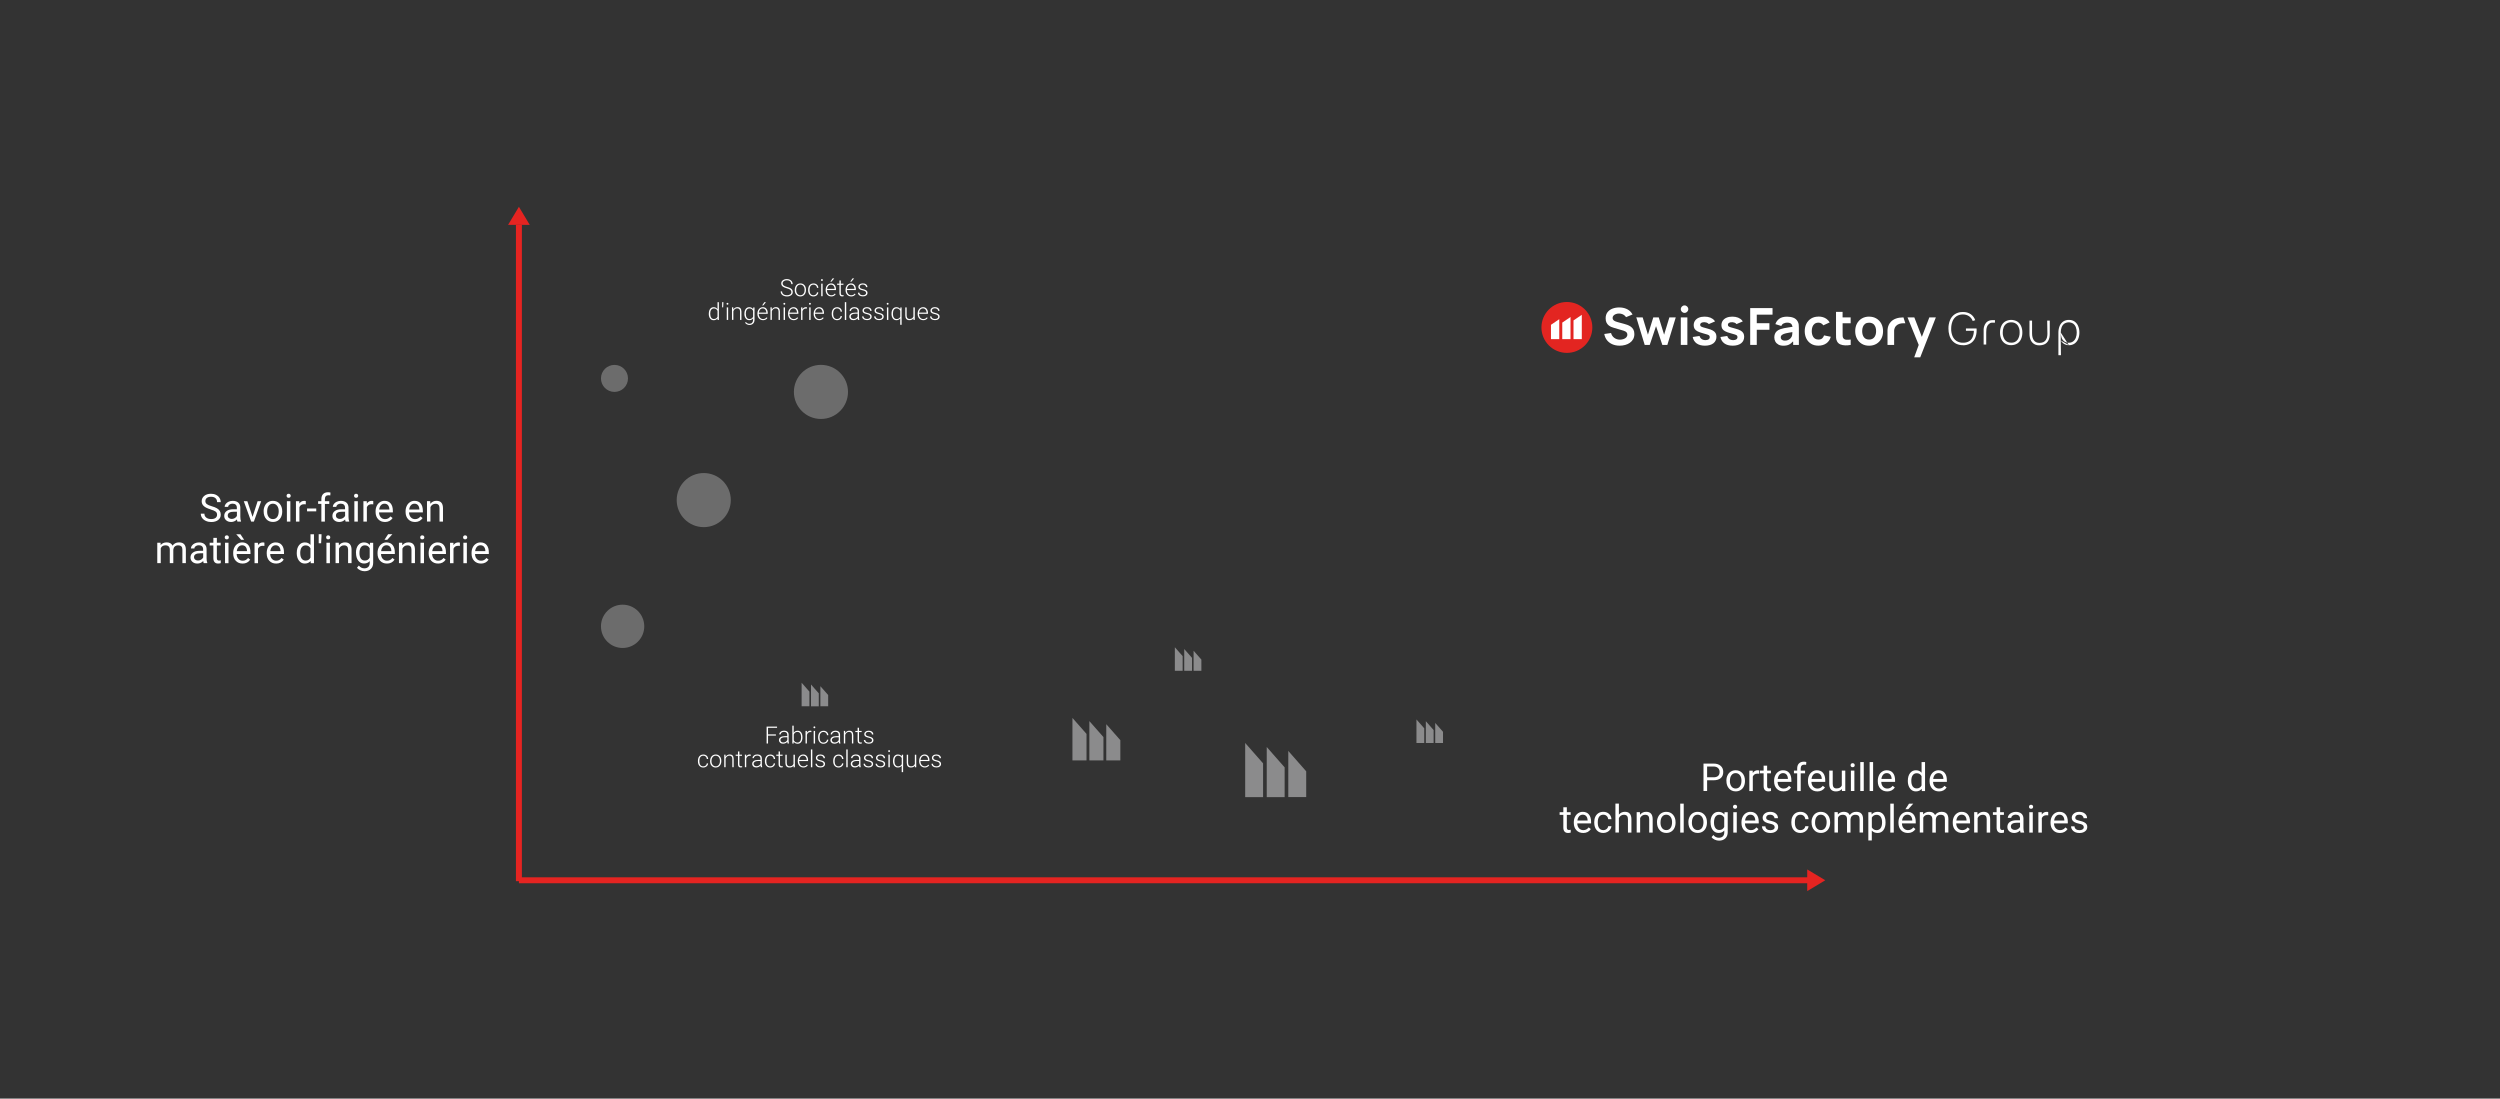 <?xml version="1.0" encoding="UTF-8"?>
<svg id="Ebene_1" data-name="Ebene 1" xmlns="http://www.w3.org/2000/svg" viewBox="0 0 841.89 369.95">
  <rect x="0" y="0" width="841.89" height="369.95" fill="#333333" stroke="none"/>
  <defs>
    <style>
      .cls-1 {
        fill: #fff;
      }

      .cls-2 {
        fill: none;
        stroke: #e52421;
        stroke-width: 2px;
      }

      .cls-3 {
        fill: #6c6c6c;
      }

      .cls-4 {
        fill: #e52421;
      }

      .cls-5 {
        fill: #8b8b8c;
      }

      .cls-6 {
        fill: #e32521;
      }
    </style>
  </defs>
  <line id="Linie_215" data-name="Linie 215" class="cls-2" x1="174.75" y1="296.44" x2="611.32" y2="296.44"/>
  <line id="Linie_216" data-name="Linie 216" class="cls-2" x1="174.75" y1="296.74" x2="174.75" y2="75.72"/>
  <path id="Polygon_71" data-name="Polygon 71" class="cls-4" d="M174.75,69.65l3.64,6.07h-7.29l3.64-6.07h0Z"/>
  <path id="Polygon_72" data-name="Polygon 72" class="cls-4" d="M614.66,296.44l-6.07,3.64v-7.29l6.07,3.64h0Z"/>
  <circle id="Ellipse_74" data-name="Ellipse 74" class="cls-3" cx="276.46" cy="131.98" r="9.11"/>
  <circle id="Ellipse_75" data-name="Ellipse 75" class="cls-3" cx="236.99" cy="168.41" r="9.11"/>
  <circle id="Ellipse_76" data-name="Ellipse 76" class="cls-3" cx="206.93" cy="127.43" r="4.55"/>
  <circle id="Ellipse_77" data-name="Ellipse 77" class="cls-3" cx="209.67" cy="210.92" r="7.29"/>
  <g id="Gruppe_2008" data-name="Gruppe 2008">
    <path id="Pfad_448-2" data-name="Pfad 448-2" class="cls-5" d="M272.57,232.9l-2.62-2.98v7.93h2.62"/>
    <path id="Pfad_449-2" data-name="Pfad 449-2" class="cls-5" d="M275.73,233.49l-2.62-2.98v7.34h2.62v-4.36Z"/>
    <path id="Pfad_450-2" data-name="Pfad 450-2" class="cls-5" d="M278.89,234.06l-2.62-2.98v6.76h2.62v-3.78Z"/>
  </g>
  <g id="Gruppe_2009" data-name="Gruppe 2009">
    <path id="Pfad_448-3" data-name="Pfad 448-3" class="cls-5" d="M479.62,245.26l-2.62-2.98v7.93h2.62"/>
    <path id="Pfad_449-3" data-name="Pfad 449-3" class="cls-5" d="M482.78,245.85l-2.62-2.98v7.34h2.62v-4.36Z"/>
    <path id="Pfad_450-3" data-name="Pfad 450-3" class="cls-5" d="M485.94,246.43l-2.62-2.98v6.76h2.62v-3.78Z"/>
  </g>
  <g id="Gruppe_2010" data-name="Gruppe 2010">
    <path id="Pfad_448-4" data-name="Pfad 448-4" class="cls-5" d="M398.26,220.95l-2.62-2.98v7.93h2.62"/>
    <path id="Pfad_449-4" data-name="Pfad 449-4" class="cls-5" d="M401.42,221.54l-2.62-2.98v7.34h2.62v-4.36Z"/>
    <path id="Pfad_450-4" data-name="Pfad 450-4" class="cls-5" d="M404.57,222.12l-2.62-2.98v6.76h2.62v-3.78Z"/>
  </g>
  <g id="Gruppe_2011" data-name="Gruppe 2011">
    <path id="Pfad_448-5" data-name="Pfad 448-5" class="cls-5" d="M425.35,257.06l-6.03-6.86v18.23h6.03"/>
    <path id="Pfad_449-5" data-name="Pfad 449-5" class="cls-5" d="M432.61,258.42l-6.03-6.86v16.87h6.03v-10.01Z"/>
    <path id="Pfad_450-5" data-name="Pfad 450-5" class="cls-5" d="M439.87,259.74l-6.03-6.86v15.54h6.03v-8.68Z"/>
  </g>
  <g id="Gruppe_2012" data-name="Gruppe 2012">
    <path id="Pfad_448-6" data-name="Pfad 448-6" class="cls-5" d="M365.89,247.15l-4.74-5.38v14.3h4.74"/>
    <path id="Pfad_449-6" data-name="Pfad 449-6" class="cls-5" d="M371.59,248.21l-4.74-5.38v13.24h4.74v-7.86Z"/>
    <path id="Pfad_450-6" data-name="Pfad 450-6" class="cls-5" d="M377.28,249.26l-4.74-5.38v12.19h4.74v-6.81h0Z"/>
  </g>
  <g>
    <path class="cls-1" d="M574.88,262.76v3.62h-1.22v-9.24h3.41c1.01,0,1.8.26,2.38.77s.86,1.2.86,2.05c0,.9-.28,1.59-.84,2.07s-1.36.73-2.41.73h-2.18ZM574.88,261.76h2.19c.65,0,1.15-.15,1.5-.46s.52-.75.52-1.33c0-.55-.17-.99-.52-1.32s-.82-.5-1.43-.52h-2.26v3.63h0Z"/>
    <path class="cls-1" d="M581.37,262.88c0-.67.13-1.28.4-1.81.26-.54.63-.95,1.1-1.24.47-.29,1.01-.44,1.62-.44.94,0,1.69.32,2.27.97s.87,1.51.87,2.58v.08c0,.67-.13,1.27-.38,1.8s-.62.95-1.1,1.24c-.48.3-1.02.44-1.64.44-.93,0-1.69-.32-2.26-.97-.58-.65-.87-1.5-.87-2.57v-.08h-.01ZM582.55,263.02c0,.76.18,1.37.53,1.83s.83.69,1.42.69,1.07-.23,1.42-.7.53-1.12.53-1.96c0-.75-.18-1.36-.54-1.83s-.83-.7-1.42-.7-1.05.23-1.4.69c-.36.46-.53,1.12-.53,1.98h-.01Z"/>
    <path class="cls-1" d="M592.42,260.57c-.18-.03-.37-.04-.58-.04-.77,0-1.29.33-1.57.98v4.88h-1.17v-6.87h1.14l.02.79c.38-.61.93-.92,1.64-.92.23,0,.4.03.52.09v1.09h0Z"/>
    <path class="cls-1" d="M595.09,257.85v1.66h1.28v.91h-1.28v4.26c0,.28.06.48.17.62s.31.21.58.21c.14,0,.32-.03.56-.08v.95c-.31.08-.61.13-.9.13-.52,0-.92-.16-1.19-.48s-.4-.77-.4-1.35v-4.26h-1.25v-.91h1.25v-1.66h1.18Z"/>
    <path class="cls-1" d="M600.59,266.51c-.93,0-1.69-.31-2.27-.92s-.88-1.43-.88-2.45v-.21c0-.68.13-1.29.39-1.83.26-.54.62-.95,1.09-1.26s.97-.45,1.52-.45c.89,0,1.59.29,2.08.88.5.59.74,1.43.74,2.53v.49h-4.65c.02.68.21,1.22.59,1.64s.86.62,1.44.62c.41,0,.77-.08,1.05-.25.29-.17.54-.39.76-.67l.72.56c-.58.88-1.44,1.33-2.59,1.33h.01ZM600.44,260.35c-.47,0-.87.17-1.19.52s-.52.83-.6,1.45h3.44v-.09c-.03-.6-.19-1.06-.48-1.39s-.68-.49-1.17-.49h0Z"/>
    <path class="cls-1" d="M605.21,266.38v-5.96h-1.09v-.91h1.09v-.7c0-.74.2-1.31.59-1.71s.95-.6,1.67-.6c.27,0,.54.04.81.11l-.06.95c-.2-.04-.41-.06-.63-.06-.38,0-.67.11-.88.33s-.31.54-.31.96v.73h1.47v.91h-1.47v5.96h-1.19Z"/>
    <path class="cls-1" d="M611.99,266.51c-.93,0-1.69-.31-2.27-.92s-.88-1.43-.88-2.45v-.21c0-.68.13-1.29.39-1.83.26-.54.62-.95,1.09-1.26s.97-.45,1.52-.45c.89,0,1.59.29,2.08.88.5.59.74,1.43.74,2.53v.49h-4.65c.02.68.21,1.22.59,1.64s.86.62,1.44.62c.41,0,.77-.08,1.05-.25.29-.17.54-.39.76-.67l.72.56c-.58.88-1.44,1.33-2.59,1.33h.01ZM611.84,260.35c-.47,0-.87.17-1.19.52s-.52.83-.6,1.45h3.44v-.09c-.03-.6-.19-1.06-.48-1.39s-.68-.49-1.17-.49h0Z"/>
    <path class="cls-1" d="M620.27,265.7c-.46.54-1.13.81-2.01.81-.73,0-1.29-.21-1.67-.64-.38-.43-.58-1.05-.58-1.89v-4.47h1.17v4.44c0,1.04.42,1.56,1.27,1.56.9,0,1.49-.33,1.79-1v-5h1.17v6.87h-1.12l-.03-.68h.01Z"/>
    <path class="cls-1" d="M623.2,257.69c0-.19.06-.35.17-.48.12-.13.29-.2.52-.2s.4.07.52.2.18.29.18.48-.06.35-.18.48-.29.19-.52.19-.4-.06-.52-.19-.17-.29-.17-.48ZM624.47,266.38h-1.17v-6.87h1.17v6.87Z"/>
    <path class="cls-1" d="M627.63,266.38h-1.17v-9.75h1.17v9.75Z"/>
    <path class="cls-1" d="M630.78,266.38h-1.17v-9.75h1.17v9.75Z"/>
    <path class="cls-1" d="M635.51,266.51c-.93,0-1.69-.31-2.27-.92s-.88-1.43-.88-2.45v-.21c0-.68.13-1.29.39-1.83.26-.54.62-.95,1.09-1.26s.97-.45,1.52-.45c.89,0,1.59.29,2.08.88.5.59.74,1.43.74,2.53v.49h-4.65c.02.68.21,1.22.59,1.64s.86.62,1.44.62c.41,0,.77-.08,1.05-.25.29-.17.54-.39.76-.67l.72.56c-.58.88-1.44,1.33-2.59,1.33h.01ZM635.36,260.35c-.47,0-.87.17-1.19.52s-.52.83-.6,1.45h3.44v-.09c-.03-.6-.19-1.06-.48-1.39s-.68-.49-1.17-.49h0Z"/>
    <path class="cls-1" d="M642.48,262.89c0-1.05.25-1.9.75-2.54s1.15-.96,1.96-.96,1.44.28,1.91.83v-3.58h1.17v9.75h-1.08l-.06-.74c-.47.58-1.12.86-1.96.86s-1.44-.33-1.95-.98c-.5-.65-.75-1.5-.75-2.55v-.09h.01ZM643.65,263.02c0,.78.16,1.39.48,1.83.32.44.77.66,1.33.66.75,0,1.29-.33,1.63-1v-3.15c-.35-.65-.89-.97-1.62-.97-.58,0-1.02.22-1.35.67s-.48,1.1-.48,1.97h0Z"/>
    <path class="cls-1" d="M652.95,266.51c-.93,0-1.69-.31-2.27-.92s-.88-1.43-.88-2.45v-.21c0-.68.13-1.29.39-1.83.26-.54.62-.95,1.09-1.26s.97-.45,1.52-.45c.89,0,1.59.29,2.08.88.5.59.74,1.43.74,2.53v.49h-4.65c.02.68.21,1.22.59,1.64s.86.62,1.44.62c.41,0,.77-.08,1.05-.25.29-.17.54-.39.76-.67l.72.56c-.58.88-1.44,1.33-2.59,1.33h.01ZM652.8,260.35c-.47,0-.87.17-1.19.52s-.52.83-.6,1.45h3.44v-.09c-.03-.6-.19-1.06-.48-1.39s-.68-.49-1.17-.49h0Z"/>
    <path class="cls-1" d="M527.64,271.85v1.66h1.28v.91h-1.28v4.26c0,.28.06.48.17.62s.31.21.58.21c.14,0,.32-.03.56-.08v.95c-.31.08-.61.13-.9.13-.52,0-.92-.16-1.19-.48s-.4-.77-.4-1.35v-4.26h-1.25v-.91h1.25v-1.66h1.18Z"/>
    <path class="cls-1" d="M533.14,280.51c-.93,0-1.69-.31-2.27-.92s-.88-1.43-.88-2.45v-.21c0-.68.13-1.29.39-1.83.26-.54.62-.95,1.09-1.26s.97-.45,1.52-.45c.89,0,1.59.29,2.08.88.5.59.74,1.43.74,2.53v.49h-4.65c.02.68.21,1.22.59,1.64s.86.62,1.44.62c.41,0,.77-.08,1.05-.25.29-.17.54-.39.76-.67l.72.56c-.58.88-1.44,1.33-2.59,1.33h.01ZM532.99,274.35c-.47,0-.87.17-1.19.52s-.52.83-.6,1.45h3.44v-.09c-.03-.6-.19-1.06-.48-1.39s-.68-.49-1.17-.49h0Z"/>
    <path class="cls-1" d="M539.93,279.55c.42,0,.79-.13,1.1-.38s.49-.57.52-.95h1.11c-.02.39-.16.77-.41,1.12s-.58.64-1,.85-.86.32-1.32.32c-.94,0-1.68-.31-2.23-.94-.55-.62-.83-1.48-.83-2.56v-.2c0-.67.12-1.26.37-1.78s.6-.92,1.06-1.21,1-.43,1.63-.43c.77,0,1.41.23,1.92.69s.78,1.06.82,1.8h-1.11c-.03-.44-.2-.81-.5-1.09-.3-.29-.68-.43-1.12-.43-.6,0-1.06.21-1.39.64s-.49,1.05-.49,1.86v.22c0,.79.16,1.4.49,1.83s.79.64,1.4.64h-.02Z"/>
    <path class="cls-1" d="M545.16,274.34c.52-.64,1.2-.96,2.03-.96,1.45,0,2.18.82,2.2,2.46v4.54h-1.17v-4.54c0-.5-.12-.86-.34-1.1-.22-.24-.57-.36-1.04-.36-.38,0-.71.1-1,.3-.29.2-.51.47-.67.8v4.89h-1.17v-9.75h1.17v3.71h-.01Z"/>
    <path class="cls-1" d="M552.25,273.51l.04.86c.53-.66,1.21-.99,2.06-.99,1.45,0,2.18.82,2.2,2.46v4.54h-1.17v-4.54c0-.5-.12-.86-.34-1.1-.22-.24-.57-.36-1.04-.36-.38,0-.71.1-1,.3-.29.2-.51.47-.67.8v4.89h-1.17v-6.87h1.11-.02Z"/>
    <path class="cls-1" d="M558,276.88c0-.67.13-1.28.4-1.81.26-.54.63-.95,1.1-1.24.47-.29,1.01-.44,1.62-.44.94,0,1.69.32,2.27.97s.87,1.51.87,2.58v.08c0,.67-.13,1.27-.38,1.8s-.62.95-1.1,1.24c-.48.3-1.02.44-1.64.44-.93,0-1.69-.32-2.26-.97-.58-.65-.87-1.5-.87-2.57v-.08h-.01ZM559.18,277.02c0,.76.18,1.37.53,1.83s.83.69,1.42.69,1.07-.23,1.42-.7.53-1.12.53-1.96c0-.75-.18-1.36-.54-1.83s-.83-.7-1.42-.7-1.05.23-1.4.69c-.36.46-.53,1.12-.53,1.98h-.01Z"/>
    <path class="cls-1" d="M567,280.38h-1.17v-9.75h1.17v9.75Z"/>
    <path class="cls-1" d="M568.57,276.88c0-.67.13-1.28.4-1.81.26-.54.63-.95,1.1-1.24.47-.29,1.01-.44,1.62-.44.94,0,1.69.32,2.27.97s.87,1.51.87,2.58v.08c0,.67-.13,1.27-.38,1.8s-.62.95-1.1,1.24c-.48.3-1.02.44-1.64.44-.93,0-1.69-.32-2.26-.97-.58-.65-.87-1.5-.87-2.57v-.08h-.01ZM569.75,277.02c0,.76.18,1.37.53,1.83s.83.69,1.42.69,1.07-.23,1.42-.7.53-1.12.53-1.96c0-.75-.18-1.36-.54-1.83s-.83-.7-1.42-.7-1.05.23-1.4.69c-.36.46-.53,1.12-.53,1.98h-.01Z"/>
    <path class="cls-1" d="M576.02,276.89c0-1.07.25-1.92.74-2.55.5-.63,1.15-.95,1.97-.95s1.49.3,1.96.89l.06-.76h1.07v6.7c0,.89-.26,1.59-.79,2.1-.53.51-1.23.77-2.12.77-.5,0-.98-.11-1.45-.32s-.84-.5-1.08-.87l.61-.71c.5.62,1.12.93,1.85.93.57,0,1.02-.16,1.34-.48s.48-.78.48-1.36v-.59c-.47.54-1.11.81-1.92.81s-1.45-.32-1.95-.97-.75-1.53-.75-2.65h-.02ZM577.2,277.02c0,.77.16,1.38.48,1.82s.76.66,1.33.66c.74,0,1.28-.34,1.63-1.01v-3.14c-.36-.66-.9-.98-1.62-.98-.57,0-1.02.22-1.34.67s-.48,1.1-.48,1.97h0Z"/>
    <path class="cls-1" d="M583.6,271.69c0-.19.06-.35.17-.48.12-.13.29-.2.52-.2s.4.07.52.2.18.29.18.48-.06.35-.18.48-.29.19-.52.19-.4-.06-.52-.19-.17-.29-.17-.48ZM584.87,280.38h-1.17v-6.87h1.17v6.87Z"/>
    <path class="cls-1" d="M589.6,280.51c-.93,0-1.69-.31-2.27-.92s-.88-1.43-.88-2.45v-.21c0-.68.13-1.29.39-1.83.26-.54.62-.95,1.09-1.26s.97-.45,1.52-.45c.89,0,1.59.29,2.08.88.5.59.74,1.43.74,2.53v.49h-4.65c.02.68.21,1.22.59,1.64s.86.62,1.44.62c.41,0,.77-.08,1.05-.25.29-.17.54-.39.76-.67l.72.56c-.58.88-1.44,1.33-2.59,1.33h.01ZM589.45,274.35c-.47,0-.87.17-1.19.52s-.52.83-.6,1.45h3.44v-.09c-.03-.6-.19-1.06-.48-1.39s-.68-.49-1.17-.49h0Z"/>
    <path class="cls-1" d="M597.63,278.56c0-.32-.12-.56-.36-.74s-.66-.33-1.25-.45-1.07-.28-1.42-.46-.61-.39-.77-.63c-.17-.25-.25-.54-.25-.88,0-.56.24-1.04.71-1.43.48-.39,1.08-.58,1.83-.58s1.41.2,1.89.6c.48.4.73.92.73,1.54h-1.18c0-.32-.14-.6-.41-.83-.27-.23-.62-.35-1.03-.35s-.76.09-1,.28-.36.43-.36.73c0,.28.11.5.34.64s.63.28,1.22.41c.59.13,1.06.29,1.42.47s.63.4.81.66.26.57.26.94c0,.61-.25,1.11-.74,1.48-.49.37-1.13.56-1.91.56-.55,0-1.04-.1-1.46-.29s-.75-.47-.99-.82-.36-.73-.36-1.13h1.17c.02.39.18.71.47.94s.68.35,1.17.35c.44,0,.8-.09,1.07-.27s.4-.42.4-.72v-.02Z"/>
    <path class="cls-1" d="M606.31,279.55c.42,0,.79-.13,1.1-.38s.49-.57.52-.95h1.11c-.02.39-.16.77-.41,1.12s-.58.64-1,.85-.86.32-1.32.32c-.94,0-1.68-.31-2.23-.94-.55-.62-.83-1.48-.83-2.56v-.2c0-.67.12-1.26.37-1.78s.6-.92,1.06-1.21,1-.43,1.63-.43c.77,0,1.41.23,1.92.69s.78,1.06.82,1.8h-1.11c-.03-.44-.2-.81-.5-1.09-.3-.29-.68-.43-1.12-.43-.6,0-1.06.21-1.39.64s-.49,1.05-.49,1.86v.22c0,.79.16,1.4.49,1.83s.79.64,1.4.64h-.02Z"/>
    <path class="cls-1" d="M610.05,276.88c0-.67.13-1.28.4-1.81.26-.54.63-.95,1.1-1.24.47-.29,1.01-.44,1.62-.44.94,0,1.69.32,2.27.97s.87,1.51.87,2.58v.08c0,.67-.13,1.27-.38,1.8s-.62.95-1.1,1.24c-.48.3-1.02.44-1.64.44-.93,0-1.69-.32-2.26-.97-.58-.65-.87-1.5-.87-2.57v-.08h-.01ZM611.23,277.02c0,.76.18,1.37.53,1.83s.83.69,1.42.69,1.07-.23,1.42-.7.53-1.12.53-1.96c0-.75-.18-1.36-.54-1.83s-.83-.7-1.42-.7-1.05.23-1.4.69c-.36.46-.53,1.12-.53,1.98h-.01Z"/>
    <path class="cls-1" d="M618.88,273.51l.03.76c.5-.59,1.18-.89,2.04-.89.96,0,1.61.37,1.96,1.1.23-.33.53-.6.89-.8s.8-.3,1.3-.3c1.51,0,2.27.8,2.3,2.39v4.6h-1.17v-4.53c0-.49-.11-.86-.34-1.1s-.6-.36-1.13-.36c-.44,0-.8.13-1.09.39-.29.26-.45.61-.5,1.05v4.56h-1.18v-4.5c0-1-.49-1.5-1.47-1.5-.77,0-1.3.33-1.58.98v5.01h-1.17v-6.87h1.11Z"/>
    <path class="cls-1" d="M634.97,277.02c0,1.04-.24,1.89-.72,2.53-.48.64-1.12.96-1.94.96s-1.49-.26-1.97-.79v3.31h-1.17v-9.51h1.07l.06.76c.48-.59,1.14-.89,1.99-.89s1.48.31,1.96.93c.48.62.72,1.49.72,2.6v.11h0ZM633.8,276.89c0-.77-.16-1.39-.49-1.83-.33-.45-.78-.67-1.36-.67-.71,0-1.24.31-1.6.95v3.28c.35.63.89.94,1.61.94.56,0,1.01-.22,1.34-.67s.5-1.11.5-1.99h0Z"/>
    <path class="cls-1" d="M637.74,280.38h-1.17v-9.75h1.17v9.75Z"/>
    <path class="cls-1" d="M642.47,280.51c-.93,0-1.69-.31-2.27-.92s-.88-1.43-.88-2.45v-.21c0-.68.13-1.29.39-1.83.26-.54.62-.95,1.09-1.26s.97-.45,1.52-.45c.89,0,1.59.29,2.08.88.5.59.74,1.43.74,2.53v.49h-4.65c.02.68.21,1.22.59,1.64s.86.62,1.44.62c.41,0,.77-.08,1.05-.25.29-.17.54-.39.76-.67l.72.56c-.58.88-1.44,1.33-2.59,1.33h.01ZM642.32,274.35c-.47,0-.87.17-1.19.52s-.52.83-.6,1.45h3.44v-.09c-.03-.6-.19-1.06-.48-1.39s-.68-.49-1.17-.49h0ZM642.89,270.63h1.42l-1.7,1.87h-.95l1.22-1.87h.01Z"/>
    <path class="cls-1" d="M647.61,273.51l.03.76c.5-.59,1.18-.89,2.04-.89.96,0,1.61.37,1.96,1.1.23-.33.53-.6.89-.8s.8-.3,1.3-.3c1.51,0,2.27.8,2.3,2.39v4.6h-1.17v-4.53c0-.49-.11-.86-.34-1.1s-.6-.36-1.13-.36c-.44,0-.8.13-1.09.39-.29.26-.45.61-.5,1.05v4.56h-1.18v-4.5c0-1-.49-1.5-1.47-1.5-.77,0-1.3.33-1.58.98v5.01h-1.17v-6.87h1.11Z"/>
    <path class="cls-1" d="M660.75,280.51c-.93,0-1.69-.31-2.27-.92s-.88-1.43-.88-2.45v-.21c0-.68.13-1.29.39-1.83.26-.54.62-.95,1.09-1.26s.97-.45,1.52-.45c.89,0,1.59.29,2.08.88.5.59.74,1.43.74,2.53v.49h-4.65c.02.68.21,1.22.59,1.64s.86.62,1.44.62c.41,0,.77-.08,1.05-.25.29-.17.54-.39.76-.67l.72.56c-.58.88-1.44,1.33-2.59,1.33h.01ZM660.6,274.35c-.47,0-.87.17-1.19.52s-.52.83-.6,1.45h3.44v-.09c-.03-.6-.19-1.06-.48-1.39s-.68-.49-1.17-.49h0Z"/>
    <path class="cls-1" d="M665.9,273.51l.04.86c.53-.66,1.21-.99,2.06-.99,1.45,0,2.18.82,2.2,2.46v4.54h-1.17v-4.54c0-.5-.12-.86-.34-1.1-.22-.24-.57-.36-1.04-.36-.38,0-.71.1-1,.3-.29.2-.51.47-.67.8v4.89h-1.17v-6.87h1.11-.02Z"/>
    <path class="cls-1" d="M673.55,271.85v1.66h1.28v.91h-1.28v4.26c0,.28.06.48.17.62s.31.21.58.21c.14,0,.32-.03.56-.08v.95c-.31.08-.61.13-.9.13-.52,0-.92-.16-1.19-.48s-.4-.77-.4-1.35v-4.26h-1.25v-.91h1.25v-1.66h1.18Z"/>
    <path class="cls-1" d="M680.44,280.38c-.07-.14-.12-.38-.17-.72-.55.57-1.2.85-1.96.85-.68,0-1.23-.19-1.67-.57s-.65-.87-.65-1.46c0-.71.27-1.27.82-1.67s1.31-.59,2.29-.59h1.14v-.54c0-.41-.12-.74-.37-.98-.25-.24-.61-.36-1.08-.36-.42,0-.77.11-1.05.32-.28.21-.43.47-.43.77h-1.18c0-.34.12-.67.36-.99s.57-.57.99-.76.88-.28,1.37-.28c.79,0,1.41.2,1.86.59s.68.94.7,1.63v3.16c0,.63.08,1.13.24,1.5v.1h-1.23.02ZM678.49,279.49c.37,0,.72-.1,1.05-.29s.57-.44.72-.74v-1.41h-.92c-1.44,0-2.16.42-2.16,1.26,0,.37.12.66.37.86s.56.31.95.31h-.01Z"/>
    <path class="cls-1" d="M683.28,271.69c0-.19.06-.35.17-.48.12-.13.29-.2.52-.2s.4.07.52.2.18.29.18.48-.06.35-.18.48-.29.19-.52.19-.4-.06-.52-.19-.17-.29-.17-.48ZM684.55,280.38h-1.17v-6.87h1.17v6.87Z"/>
    <path class="cls-1" d="M689.75,274.57c-.18-.03-.37-.04-.58-.04-.77,0-1.29.33-1.57.98v4.88h-1.17v-6.87h1.14l.02.79c.38-.61.93-.92,1.64-.92.23,0,.4.03.52.09v1.09h0Z"/>
    <path class="cls-1" d="M693.68,280.51c-.93,0-1.69-.31-2.27-.92s-.88-1.43-.88-2.45v-.21c0-.68.13-1.29.39-1.83.26-.54.62-.95,1.09-1.26s.97-.45,1.52-.45c.89,0,1.59.29,2.08.88.5.59.74,1.43.74,2.53v.49h-4.65c.02.68.21,1.22.59,1.64s.86.62,1.44.62c.41,0,.77-.08,1.05-.25.29-.17.54-.39.76-.67l.72.56c-.58.88-1.44,1.33-2.59,1.33h.01ZM693.53,274.35c-.47,0-.87.17-1.19.52s-.52.83-.6,1.45h3.44v-.09c-.03-.6-.19-1.06-.48-1.39s-.68-.49-1.17-.49h0Z"/>
    <path class="cls-1" d="M701.72,278.56c0-.32-.12-.56-.36-.74s-.66-.33-1.25-.45-1.07-.28-1.42-.46-.61-.39-.77-.63c-.17-.25-.25-.54-.25-.88,0-.56.24-1.04.71-1.43.48-.39,1.08-.58,1.83-.58s1.41.2,1.89.6c.48.4.73.92.73,1.54h-1.18c0-.32-.14-.6-.41-.83-.27-.23-.62-.35-1.03-.35s-.76.09-1,.28-.36.43-.36.73c0,.28.11.5.34.64s.63.28,1.22.41c.59.13,1.06.29,1.42.47s.63.4.81.66.26.57.26.94c0,.61-.25,1.11-.74,1.48-.49.37-1.13.56-1.91.56-.55,0-1.04-.1-1.46-.29s-.75-.47-.99-.82-.36-.73-.36-1.13h1.17c.02.39.18.71.47.94s.68.35,1.17.35c.44,0,.8-.09,1.07-.27s.4-.42.4-.72v-.02Z"/>
  </g>
  <g>
    <path class="cls-1" d="M266.49,98.35c0-.32-.11-.56-.33-.75s-.63-.36-1.21-.52-1.02-.35-1.29-.54c-.39-.28-.58-.64-.58-1.09s.18-.79.54-1.06.82-.41,1.37-.41c.38,0,.72.07,1.01.22s.53.35.69.61.25.55.25.87h-.48c0-.39-.13-.7-.4-.94s-.62-.35-1.07-.35-.78.1-1.04.29c-.26.2-.39.45-.39.76,0,.29.12.53.35.71s.6.34,1.11.48.9.28,1.16.43.46.33.59.54.2.45.2.74c0,.45-.18.81-.54,1.08s-.83.41-1.42.41c-.4,0-.77-.07-1.1-.21s-.59-.34-.76-.6-.26-.55-.26-.89h.48c0,.4.15.72.45.95s.7.35,1.2.35c.44,0,.8-.1,1.07-.29s.4-.45.4-.78h0Z"/>
    <path class="cls-1" d="M267.64,97.57c0-.41.08-.77.24-1.1s.38-.58.67-.76.61-.27.98-.27c.56,0,1.02.2,1.37.59s.52.92.52,1.57v.1c0,.41-.08.78-.24,1.1s-.38.58-.67.76-.61.27-.98.27c-.56,0-1.01-.2-1.37-.59s-.53-.92-.53-1.57v-.09h.01ZM268.11,97.7c0,.5.13.92.39,1.24s.6.49,1.03.49.76-.16,1.03-.49.39-.75.39-1.28v-.09c0-.32-.06-.62-.18-.89s-.29-.48-.5-.62-.46-.22-.74-.22c-.42,0-.76.16-1.02.49s-.39.75-.39,1.28v.09h-.01Z"/>
    <path class="cls-1" d="M273.94,99.43c.33,0,.6-.09.82-.28s.34-.42.36-.71h.45c-.01.26-.09.49-.24.71s-.35.38-.59.5-.51.18-.79.18c-.55,0-.99-.19-1.32-.58s-.49-.9-.49-1.55v-.14c0-.42.07-.79.22-1.11s.35-.57.63-.74.59-.26.96-.26c.46,0,.85.14,1.15.41s.46.64.48,1.09h-.45c-.02-.33-.14-.6-.36-.8s-.49-.3-.82-.3c-.42,0-.75.15-.98.46s-.35.73-.35,1.28v.14c0,.54.12.96.35,1.26s.56.45.99.45h-.02Z"/>
    <path class="cls-1" d="M276.47,94.3c0-.09.03-.16.09-.22s.14-.09.23-.09.18.03.24.09.09.14.09.22-.03.16-.09.22-.14.09-.24.09-.18-.03-.23-.09-.09-.13-.09-.22ZM277.02,99.75h-.47v-4.23h.47v4.23Z"/>
    <path class="cls-1" d="M279.93,99.83c-.36,0-.68-.09-.97-.27s-.52-.42-.68-.74-.24-.67-.24-1.06v-.17c0-.41.08-.77.24-1.1s.38-.58.66-.77.59-.28.91-.28c.51,0,.92.17,1.22.53s.45.83.45,1.44v.26h-3.02v.09c0,.48.14.88.41,1.2s.62.48,1.04.48c.25,0,.47-.05.66-.14s.37-.24.52-.44l.29.22c-.34.5-.84.75-1.5.75h0ZM279.84,95.85c-.35,0-.65.13-.89.39s-.39.6-.44,1.04h2.54v-.05c-.01-.41-.13-.74-.35-.99s-.5-.38-.86-.38h0ZM280.36,93.76h.57l-.9,1.09h-.41l.75-1.09h-.01Z"/>
    <path class="cls-1" d="M283.15,94.44v1.08h.88v.38h-.88v2.82c0,.24.04.41.13.52.08.11.23.17.42.17.08,0,.2-.01.38-.04l.02.38c-.12.04-.29.07-.5.07-.32,0-.55-.09-.7-.28s-.22-.46-.22-.82v-2.82h-.78v-.38h.78v-1.08s.47,0,.47,0Z"/>
    <path class="cls-1" d="M286.63,99.83c-.36,0-.68-.09-.97-.27s-.52-.42-.68-.74-.24-.67-.24-1.06v-.17c0-.41.08-.77.24-1.1s.38-.58.66-.77.59-.28.91-.28c.51,0,.92.17,1.22.53s.45.83.45,1.44v.26h-3.02v.09c0,.48.14.88.41,1.2s.62.48,1.04.48c.25,0,.47-.05.66-.14s.37-.24.52-.44l.29.22c-.34.5-.84.75-1.5.75h0ZM286.54,95.85c-.35,0-.65.13-.89.39s-.39.6-.44,1.04h2.54v-.05c-.01-.41-.13-.74-.35-.99s-.5-.38-.86-.38h0ZM287.06,93.76h.57l-.9,1.09h-.41l.75-1.09h-.01Z"/>
    <path class="cls-1" d="M291.66,98.67c0-.23-.09-.42-.28-.56s-.47-.25-.84-.33-.67-.17-.87-.27-.36-.23-.46-.38-.15-.33-.15-.54c0-.33.14-.61.42-.83s.64-.33,1.07-.33c.47,0,.85.12,1.13.35s.43.54.43.91h-.47c0-.25-.1-.45-.31-.62s-.47-.25-.78-.25-.55.07-.74.21-.28.31-.28.53.08.37.23.49.44.22.85.32.72.2.92.31.36.24.46.39.15.34.15.56c0,.36-.14.64-.43.86s-.66.32-1.13.32-.89-.12-1.2-.36-.46-.54-.46-.9h.47c.02.27.13.49.35.64s.49.23.84.23c.33,0,.59-.07.79-.21s.3-.32.3-.54h-.01Z"/>
    <path class="cls-1" d="M238.7,105.6c0-.66.15-1.18.44-1.57s.69-.58,1.19-.58c.57,0,1,.23,1.3.68v-2.37h.46v6h-.44l-.02-.56c-.3.43-.74.64-1.32.64-.49,0-.88-.2-1.18-.59s-.45-.92-.45-1.59v-.05h.02ZM239.17,105.68c0,.54.11.96.32,1.28s.52.47.91.47c.58,0,.98-.25,1.23-.76v-1.98c-.24-.55-.65-.82-1.22-.82-.39,0-.7.15-.92.46s-.33.76-.33,1.37v-.02Z"/>
    <path class="cls-1" d="M243.6,102.3l-.07,1.19h-.35c0-.77.02-1.35.02-1.74h.4v.55h0Z"/>
    <path class="cls-1" d="M244.66,102.3c0-.09.03-.16.09-.22s.14-.09.23-.09.18.03.24.09c.06.06.09.14.09.22s-.03.16-.09.22-.14.09-.24.09-.18-.03-.23-.09-.09-.13-.09-.22ZM245.21,107.75h-.47v-4.23h.47v4.23Z"/>
    <path class="cls-1" d="M246.93,103.52l.02.72c.16-.26.36-.46.59-.6s.5-.21.79-.21c.45,0,.79.13,1.01.38s.33.64.34,1.15v2.77h-.46v-2.78c0-.38-.08-.66-.24-.84s-.41-.28-.76-.28c-.29,0-.54.09-.77.27s-.39.42-.49.73v2.89h-.46v-4.23h.45l-.02.03Z"/>
    <path class="cls-1" d="M250.69,105.6c0-.66.15-1.19.44-1.57s.69-.58,1.19-.58c.58,0,1.01.23,1.31.69l.02-.61h.44v4.14c0,.54-.15.98-.46,1.29s-.72.48-1.24.48c-.29,0-.58-.07-.84-.2s-.48-.31-.63-.53l.26-.28c.33.41.72.61,1.18.61.39,0,.7-.12.91-.35s.33-.55.34-.96v-.53c-.3.42-.74.62-1.31.62-.49,0-.88-.2-1.18-.59s-.45-.92-.45-1.58v-.06h.02ZM251.16,105.68c0,.54.11.96.32,1.28s.52.47.91.47c.58,0,.98-.26,1.22-.77v-1.96c-.11-.27-.27-.48-.47-.62s-.45-.21-.74-.21c-.39,0-.7.15-.92.46s-.33.76-.33,1.37v-.02Z"/>
    <path class="cls-1" d="M256.95,107.83c-.36,0-.68-.09-.97-.27s-.52-.42-.68-.74-.24-.67-.24-1.06v-.17c0-.41.08-.77.24-1.1s.38-.58.66-.77.59-.28.91-.28c.51,0,.92.17,1.22.53s.45.83.45,1.44v.26h-3.02v.09c0,.48.14.88.41,1.2s.62.48,1.04.48c.25,0,.47-.05.66-.14s.37-.24.52-.44l.29.22c-.34.5-.84.75-1.5.75h0ZM256.86,103.85c-.35,0-.65.13-.89.39s-.39.6-.44,1.04h2.54v-.05c-.01-.41-.13-.74-.35-.99s-.5-.38-.86-.38h0ZM257.38,101.76h.57l-.9,1.09h-.41l.75-1.09h-.01Z"/>
    <path class="cls-1" d="M259.89,103.52l.02.72c.16-.26.36-.46.59-.6s.5-.21.79-.21c.45,0,.79.13,1.01.38s.33.64.34,1.15v2.77h-.46v-2.78c0-.38-.08-.66-.24-.84s-.41-.28-.76-.28c-.29,0-.54.09-.77.27s-.39.42-.49.73v2.89h-.46v-4.23h.45l-.02.03Z"/>
    <path class="cls-1" d="M263.81,102.3c0-.09.03-.16.09-.22s.14-.09.23-.09.18.03.24.09.09.14.09.22-.03.16-.09.22-.14.09-.24.09-.18-.03-.23-.09-.09-.13-.09-.22ZM264.36,107.75h-.47v-4.23h.47v4.23Z"/>
    <path class="cls-1" d="M267.27,107.83c-.36,0-.68-.09-.97-.27s-.52-.42-.68-.74-.24-.67-.24-1.06v-.17c0-.41.08-.77.24-1.1s.38-.58.66-.77.59-.28.91-.28c.51,0,.92.17,1.22.53s.45.83.45,1.44v.26h-3.02v.09c0,.48.14.88.41,1.2s.62.48,1.04.48c.25,0,.47-.05.66-.14s.37-.24.52-.44l.29.22c-.34.5-.84.75-1.5.75h0ZM267.18,103.85c-.35,0-.65.13-.89.39s-.39.6-.44,1.04h2.54v-.05c-.01-.41-.13-.74-.35-.99s-.5-.38-.86-.38h0Z"/>
    <path class="cls-1" d="M271.72,103.92c-.1-.02-.2-.03-.32-.03-.29,0-.54.08-.74.24s-.35.4-.43.71v2.9h-.46v-4.23h.46v.67c.25-.5.65-.75,1.2-.75.13,0,.23.02.31.05v.43h-.02Z"/>
    <path class="cls-1" d="M272.43,102.3c0-.09.03-.16.09-.22s.14-.09.23-.09.18.03.24.09.09.14.09.22-.03.16-.09.22-.14.09-.24.09-.18-.03-.23-.09-.09-.13-.09-.22ZM272.98,107.75h-.47v-4.23h.47v4.23Z"/>
    <path class="cls-1" d="M275.89,107.83c-.36,0-.68-.09-.97-.27s-.52-.42-.68-.74-.24-.67-.24-1.06v-.17c0-.41.08-.77.24-1.1s.38-.58.66-.77.59-.28.91-.28c.51,0,.92.17,1.22.53s.45.83.45,1.44v.26h-3.02v.09c0,.48.14.88.41,1.2s.62.48,1.04.48c.25,0,.47-.05.66-.14s.37-.24.52-.44l.29.22c-.34.5-.84.75-1.5.75h0ZM275.8,103.85c-.35,0-.65.13-.89.39s-.39.6-.44,1.04h2.54v-.05c-.01-.41-.13-.74-.35-.99s-.5-.38-.86-.38h0Z"/>
    <path class="cls-1" d="M281.89,107.43c.33,0,.6-.09.82-.28s.34-.42.36-.71h.45c-.01.26-.09.49-.24.71s-.35.38-.59.5-.51.18-.79.18c-.55,0-.99-.19-1.32-.58s-.49-.9-.49-1.55v-.14c0-.42.07-.79.22-1.11s.35-.57.63-.74.59-.26.96-.26c.46,0,.85.14,1.15.41s.46.64.48,1.09h-.45c-.02-.33-.14-.6-.36-.8s-.49-.3-.82-.3c-.42,0-.75.15-.98.46s-.35.73-.35,1.28v.14c0,.54.12.96.35,1.26s.56.45.99.45h-.02Z"/>
    <path class="cls-1" d="M284.97,107.75h-.47v-6h.47v6Z"/>
    <path class="cls-1" d="M288.91,107.75c-.05-.13-.08-.33-.09-.59-.16.21-.37.38-.63.49s-.52.17-.81.17c-.41,0-.74-.11-.99-.34s-.38-.51-.38-.86c0-.41.17-.74.51-.98s.82-.36,1.43-.36h.85v-.48c0-.3-.09-.54-.28-.71s-.46-.26-.81-.26c-.33,0-.59.08-.81.25s-.32.37-.32.6h-.47c0-.34.16-.63.47-.88s.7-.37,1.15-.37.84.12,1.12.35.41.56.42.99v2c0,.41.04.71.13.92v.05h-.5,0ZM287.44,107.41c.31,0,.59-.08.84-.23s.42-.35.54-.61v-.93h-.84c-.47,0-.83.09-1.09.26s-.39.39-.39.68c0,.24.09.43.26.59s.4.23.69.23h-.01Z"/>
    <path class="cls-1" d="M293.06,106.67c0-.23-.09-.42-.28-.56s-.47-.25-.84-.33-.67-.17-.87-.27-.36-.23-.46-.38-.15-.33-.15-.54c0-.33.14-.61.42-.83s.64-.33,1.07-.33c.47,0,.85.12,1.13.35s.43.54.43.91h-.47c0-.25-.1-.45-.31-.62s-.47-.25-.78-.25-.55.07-.74.21-.28.31-.28.53.08.37.23.49.44.22.85.32.72.2.92.31.36.24.46.39.15.34.15.56c0,.36-.14.64-.43.86s-.66.32-1.13.32-.89-.12-1.2-.36-.46-.54-.46-.9h.47c.02.27.13.49.35.64s.49.23.84.23c.33,0,.59-.07.79-.21s.3-.32.3-.54h-.01Z"/>
    <path class="cls-1" d="M297.11,106.67c0-.23-.09-.42-.28-.56s-.47-.25-.84-.33-.67-.17-.87-.27-.36-.23-.46-.38-.15-.33-.15-.54c0-.33.14-.61.42-.83s.64-.33,1.07-.33c.47,0,.85.12,1.13.35s.43.54.43.91h-.47c0-.25-.1-.45-.31-.62s-.47-.25-.78-.25-.55.07-.74.21-.28.31-.28.53.08.37.23.49.44.22.85.32.72.2.92.31.36.24.46.39.15.34.15.56c0,.36-.14.64-.43.86s-.66.32-1.13.32-.89-.12-1.2-.36-.46-.54-.46-.9h.47c.02.27.13.49.35.64s.49.23.84.23c.33,0,.59-.07.79-.21s.3-.32.3-.54h-.01Z"/>
    <path class="cls-1" d="M298.6,102.3c0-.09.03-.16.09-.22s.14-.09.23-.09.18.03.24.09.09.14.09.22-.03.16-.09.22-.14.09-.24.09-.18-.03-.23-.09-.09-.13-.09-.22ZM299.15,107.75h-.47v-4.23h.47v4.23Z"/>
    <path class="cls-1" d="M300.23,105.6c0-.66.15-1.19.44-1.57s.69-.58,1.2-.58c.57,0,1,.22,1.3.65l.02-.57h.44v5.85h-.47v-2.15c-.31.4-.74.6-1.3.6-.5,0-.89-.2-1.19-.59s-.45-.92-.45-1.58v-.06h.01ZM300.7,105.68c0,.55.11.98.33,1.29s.53.47.92.47c.56,0,.96-.24,1.21-.73v-2.07c-.12-.25-.28-.45-.49-.58s-.45-.21-.72-.21c-.39,0-.7.16-.92.47s-.33.77-.33,1.37h0Z"/>
    <path class="cls-1" d="M307.6,107.21c-.28.41-.73.61-1.35.61-.45,0-.79-.13-1.03-.39s-.35-.65-.36-1.16v-2.75h.46v2.69c0,.8.33,1.21.98,1.21s1.11-.28,1.29-.84v-3.06h.47v4.23h-.45v-.54h-.01Z"/>
    <path class="cls-1" d="M310.91,107.83c-.36,0-.68-.09-.97-.27s-.52-.42-.68-.74-.24-.67-.24-1.06v-.17c0-.41.08-.77.24-1.1s.38-.58.66-.77.59-.28.91-.28c.51,0,.92.17,1.22.53s.45.83.45,1.44v.26h-3.02v.09c0,.48.14.88.41,1.2s.62.48,1.04.48c.25,0,.47-.05.66-.14s.37-.24.52-.44l.29.22c-.34.5-.84.75-1.5.75h0ZM310.82,103.85c-.35,0-.65.13-.89.39s-.39.6-.44,1.04h2.54v-.05c-.01-.41-.13-.74-.35-.99s-.5-.38-.86-.38h0Z"/>
    <path class="cls-1" d="M315.94,106.67c0-.23-.09-.42-.28-.56s-.47-.25-.84-.33-.67-.17-.87-.27-.36-.23-.46-.38-.15-.33-.15-.54c0-.33.14-.61.42-.83s.64-.33,1.07-.33c.47,0,.85.12,1.13.35s.43.54.43.91h-.47c0-.25-.1-.45-.31-.62s-.47-.25-.78-.25-.55.07-.74.21-.28.31-.28.53.08.37.23.49.44.22.85.32.72.2.92.31.36.24.46.39.15.34.15.56c0,.36-.14.64-.43.86s-.66.32-1.13.32-.89-.12-1.2-.36-.46-.54-.46-.9h.47c.02.27.13.49.35.64s.49.23.84.23c.33,0,.59-.07.79-.21s.3-.32.3-.54h-.01Z"/>
  </g>
  <g>
    <path class="cls-1" d="M261.29,247.72h-2.65v2.66h-.48v-5.69h3.52v.41h-3.04v2.21h2.65v.41h0Z"/>
    <path class="cls-1" d="M265.22,250.38c-.05-.13-.08-.33-.09-.59-.16.21-.37.38-.63.49s-.52.17-.81.17c-.41,0-.74-.11-.99-.34s-.38-.51-.38-.86c0-.41.17-.74.51-.98s.82-.36,1.43-.36h.85v-.48c0-.3-.09-.54-.28-.71s-.46-.26-.81-.26c-.33,0-.59.08-.81.25s-.32.37-.32.6h-.47c0-.34.16-.63.47-.88s.7-.37,1.15-.37.84.12,1.12.35.41.56.42.99v2c0,.41.04.71.13.92v.05h-.5,0ZM263.75,250.04c.31,0,.59-.08.84-.23s.42-.35.54-.61v-.93h-.84c-.47,0-.83.09-1.09.26s-.39.39-.39.68c0,.24.09.43.26.59s.4.23.69.23h-.01Z"/>
    <path class="cls-1" d="M270.24,248.31c0,.66-.15,1.18-.44,1.57s-.68.58-1.18.58c-.59,0-1.03-.22-1.34-.66l-.02.58h-.44v-6h.46v2.39c.3-.46.74-.69,1.32-.69.5,0,.9.19,1.19.57s.44.91.44,1.59v.07h0ZM269.77,248.23c0-.56-.11-.99-.32-1.29s-.52-.46-.91-.46c-.3,0-.55.07-.76.22s-.37.36-.47.65v1.91c.23.53.65.8,1.24.8.39,0,.69-.15.9-.46s.33-.76.33-1.37h0Z"/>
    <path class="cls-1" d="M273.22,246.55c-.1-.02-.2-.03-.32-.03-.29,0-.54.08-.74.24s-.35.4-.43.71v2.9h-.46v-4.23h.46v.67c.25-.5.65-.75,1.2-.75.13,0,.23.02.31.05v.43h-.02Z"/>
    <path class="cls-1" d="M273.93,244.93c0-.09.03-.16.09-.22s.14-.09.23-.09.18.03.24.09.09.14.09.22-.03.16-.09.22-.14.09-.24.09-.18-.03-.23-.09-.09-.13-.09-.22ZM274.48,250.38h-.47v-4.23h.47v4.23Z"/>
    <path class="cls-1" d="M277.31,250.07c.33,0,.6-.09.82-.28s.34-.42.36-.71h.45c-.01.26-.09.49-.24.71s-.35.38-.59.5-.51.18-.79.18c-.55,0-.99-.19-1.32-.58s-.49-.9-.49-1.55v-.14c0-.42.07-.79.22-1.11s.35-.57.63-.74.59-.26.96-.26c.46,0,.85.14,1.15.41s.46.64.48,1.09h-.45c-.02-.33-.14-.6-.36-.8s-.49-.3-.82-.3c-.42,0-.75.15-.98.46s-.35.73-.35,1.28v.14c0,.54.12.96.35,1.26s.56.45.99.45h-.02Z"/>
    <path class="cls-1" d="M282.54,250.38c-.05-.13-.08-.33-.09-.59-.16.21-.37.38-.63.49s-.52.17-.81.17c-.41,0-.74-.11-.99-.34s-.38-.51-.38-.86c0-.41.17-.74.51-.98s.82-.36,1.43-.36h.85v-.48c0-.3-.09-.54-.28-.71s-.46-.26-.81-.26c-.33,0-.59.08-.81.25s-.32.37-.32.6h-.47c0-.34.16-.63.47-.88s.7-.37,1.15-.37.84.12,1.12.35.41.56.42.99v2c0,.41.04.71.13.92v.05h-.5,0ZM281.07,250.04c.31,0,.59-.08.84-.23s.42-.35.54-.61v-.93h-.84c-.47,0-.83.09-1.09.26s-.39.39-.39.68c0,.24.09.43.26.59s.4.23.69.23h-.01Z"/>
    <path class="cls-1" d="M284.6,246.16l.02.72c.16-.26.36-.46.59-.6s.5-.21.79-.21c.45,0,.79.13,1.01.38s.33.64.34,1.15v2.77h-.46v-2.78c0-.38-.08-.66-.24-.84s-.41-.28-.76-.28c-.29,0-.54.09-.77.27s-.39.42-.49.73v2.89h-.46v-4.23h.45l-.02.03Z"/>
    <path class="cls-1" d="M289.28,245.07v1.08h.88v.38h-.88v2.82c0,.24.04.41.13.52.08.11.23.17.42.17.08,0,.2,0,.38-.04l.02.38c-.12.04-.29.07-.5.07-.32,0-.55-.09-.7-.28s-.22-.46-.22-.82v-2.82h-.78v-.38h.78v-1.08h.47Z"/>
    <path class="cls-1" d="M293.65,249.31c0-.23-.09-.42-.28-.56s-.47-.25-.84-.33-.67-.17-.87-.27-.36-.23-.46-.38-.15-.33-.15-.54c0-.33.14-.61.42-.83s.64-.33,1.07-.33c.47,0,.85.12,1.13.35s.43.54.43.91h-.47c0-.25-.1-.45-.31-.62s-.47-.25-.78-.25-.55.07-.74.21-.28.31-.28.53.08.37.23.49.44.22.85.32.72.2.92.31.36.24.46.39.15.34.15.56c0,.36-.14.64-.43.86s-.66.32-1.13.32-.89-.12-1.2-.36-.46-.54-.46-.9h.47c.02.27.13.49.35.64s.49.23.84.23c.33,0,.59-.07.79-.21s.3-.32.3-.54h-.01Z"/>
    <path class="cls-1" d="M236.83,258.07c.33,0,.6-.09.82-.28s.34-.42.36-.71h.45c0,.26-.09.49-.24.71s-.35.38-.59.5-.51.18-.79.18c-.55,0-.99-.19-1.32-.58s-.49-.9-.49-1.55v-.14c0-.42.07-.79.22-1.11s.35-.57.63-.74.59-.26.96-.26c.46,0,.85.14,1.15.41s.46.64.48,1.09h-.45c-.02-.33-.14-.6-.36-.8s-.49-.3-.82-.3c-.42,0-.75.15-.98.46s-.35.73-.35,1.28v.14c0,.54.12.96.35,1.26s.56.45.99.45h-.02Z"/>
    <path class="cls-1" d="M239.13,256.21c0-.41.08-.77.24-1.1s.38-.58.67-.76.61-.27.98-.27c.56,0,1.02.2,1.37.59s.52.92.52,1.57v.1c0,.41-.08.78-.24,1.1s-.38.58-.67.76-.61.27-.98.27c-.56,0-1.01-.2-1.37-.59s-.53-.92-.53-1.57v-.09h0ZM239.6,256.34c0,.5.13.92.39,1.24s.6.49,1.03.49.76-.16,1.03-.49.39-.75.39-1.28v-.09c0-.32-.06-.62-.18-.89s-.29-.48-.5-.62-.46-.22-.74-.22c-.42,0-.76.16-1.02.49s-.39.75-.39,1.28v.09h0Z"/>
    <path class="cls-1" d="M244.32,254.16l.02.72c.16-.26.36-.46.59-.6s.5-.21.79-.21c.45,0,.79.13,1.01.38s.33.64.34,1.15v2.77h-.46v-2.78c0-.38-.08-.66-.24-.84s-.41-.28-.76-.28c-.29,0-.54.09-.77.27s-.39.42-.49.73v2.89h-.46v-4.23h.45l-.02.03Z"/>
    <path class="cls-1" d="M248.99,253.07v1.08h.88v.38h-.88v2.82c0,.24.04.41.13.52.08.11.23.17.42.17.08,0,.2-.01.38-.04l.02.38c-.12.04-.29.07-.5.07-.32,0-.55-.09-.7-.28s-.22-.46-.22-.82v-2.82h-.78v-.38h.78v-1.08h.47,0Z"/>
    <path class="cls-1" d="M252.79,254.55c-.1-.02-.2-.03-.32-.03-.29,0-.54.08-.74.24s-.35.4-.43.71v2.9h-.46v-4.23h.46v.67c.25-.5.65-.75,1.2-.75.13,0,.23.02.31.05v.43h-.02Z"/>
    <path class="cls-1" d="M256.2,258.38c-.05-.13-.08-.33-.09-.59-.16.21-.37.38-.63.49s-.52.17-.81.17c-.41,0-.74-.11-.99-.34s-.38-.51-.38-.86c0-.41.17-.74.51-.98s.82-.36,1.43-.36h.85v-.48c0-.3-.09-.54-.28-.71s-.46-.26-.81-.26c-.33,0-.59.08-.81.25s-.32.37-.32.6h-.47c0-.34.16-.63.47-.88s.7-.37,1.15-.37.84.12,1.12.35.41.56.42.99v2c0,.41.04.71.13.92v.05h-.5.01ZM254.73,258.04c.31,0,.59-.08.84-.23s.42-.35.54-.61v-.93h-.84c-.47,0-.83.09-1.09.26s-.39.39-.39.68c0,.24.09.43.26.59s.4.23.69.23h-.01Z"/>
    <path class="cls-1" d="M259.38,258.07c.33,0,.6-.09.82-.28s.34-.42.36-.71h.45c-.01.26-.09.49-.24.71s-.35.38-.59.5-.51.18-.79.18c-.55,0-.99-.19-1.32-.58s-.49-.9-.49-1.55v-.14c0-.42.07-.79.22-1.11s.35-.57.63-.74.59-.26.96-.26c.46,0,.85.14,1.15.41s.46.64.48,1.09h-.45c-.02-.33-.14-.6-.36-.8s-.49-.3-.82-.3c-.42,0-.75.15-.98.46s-.35.73-.35,1.28v.14c0,.54.12.96.35,1.26s.56.45.99.45h-.02Z"/>
    <path class="cls-1" d="M262.66,253.07v1.08h.88v.38h-.88v2.82c0,.24.04.41.13.52.08.11.23.17.42.17.08,0,.2-.01.38-.04l.02.38c-.12.04-.29.07-.5.07-.32,0-.55-.09-.7-.28s-.22-.46-.22-.82v-2.82h-.78v-.38h.78v-1.08h.47Z"/>
    <path class="cls-1" d="M267.22,257.85c-.28.41-.73.61-1.35.61-.45,0-.79-.13-1.03-.39s-.35-.65-.36-1.16v-2.75h.46v2.69c0,.8.33,1.21.98,1.21s1.11-.28,1.29-.84v-3.06h.47v4.23h-.45v-.54h-.01Z"/>
    <path class="cls-1" d="M270.54,258.46c-.36,0-.68-.09-.97-.27s-.52-.42-.68-.74-.24-.67-.24-1.06v-.17c0-.41.08-.77.24-1.1s.38-.58.66-.77.59-.28.91-.28c.51,0,.92.17,1.22.53s.45.83.45,1.44v.26h-3.02v.09c0,.48.14.88.41,1.2s.62.48,1.04.48c.25,0,.47-.05.66-.14s.37-.24.52-.44l.29.22c-.34.5-.84.75-1.5.75h0ZM270.45,254.48c-.35,0-.65.13-.89.39s-.39.6-.44,1.04h2.54v-.05c-.01-.41-.13-.74-.35-.99s-.5-.38-.86-.38h0Z"/>
    <path class="cls-1" d="M273.55,258.38h-.47v-6h.47v6Z"/>
    <path class="cls-1" d="M277.36,257.31c0-.23-.09-.42-.28-.56s-.47-.25-.84-.33-.67-.17-.87-.27-.36-.23-.46-.38-.15-.33-.15-.54c0-.33.14-.61.42-.83s.64-.33,1.07-.33c.47,0,.85.12,1.13.35s.43.54.43.91h-.47c0-.25-.1-.45-.31-.62s-.47-.25-.78-.25-.55.07-.74.21-.28.31-.28.53.08.37.23.49.44.22.85.32c.41.1.72.2.92.31s.36.24.46.39.15.34.15.56c0,.36-.14.64-.43.86s-.66.32-1.13.32-.89-.12-1.2-.36-.46-.54-.46-.9h.47c.02.27.13.49.35.64s.49.23.84.23c.33,0,.59-.07.79-.21s.3-.32.3-.54h-.01Z"/>
    <path class="cls-1" d="M282.38,258.07c.33,0,.6-.09.82-.28s.34-.42.36-.71h.45c-.01.26-.09.49-.24.71s-.35.38-.59.5-.51.18-.79.18c-.55,0-.99-.19-1.32-.58s-.49-.9-.49-1.55v-.14c0-.42.07-.79.22-1.11s.35-.57.63-.74.59-.26.96-.26c.46,0,.85.14,1.15.41s.46.64.48,1.09h-.45c-.02-.33-.14-.6-.36-.8s-.49-.3-.82-.3c-.42,0-.75.15-.98.46s-.35.73-.35,1.28v.14c0,.54.12.96.35,1.26s.56.45.99.45h-.02Z"/>
    <path class="cls-1" d="M285.46,258.38h-.47v-6h.47v6Z"/>
    <path class="cls-1" d="M289.4,258.38c-.05-.13-.08-.33-.09-.59-.16.21-.37.38-.63.49s-.52.17-.81.17c-.41,0-.74-.11-.99-.34s-.38-.51-.38-.86c0-.41.17-.74.51-.98s.82-.36,1.43-.36h.85v-.48c0-.3-.09-.54-.28-.71s-.46-.26-.81-.26c-.33,0-.59.08-.81.25s-.32.37-.32.6h-.47c0-.34.16-.63.47-.88s.7-.37,1.15-.37.84.12,1.12.35.41.56.42.99v2c0,.41.04.71.13.92v.05h-.5,0ZM287.93,258.04c.31,0,.59-.08.84-.23s.42-.35.54-.61v-.93h-.84c-.47,0-.83.09-1.09.26s-.39.39-.39.68c0,.24.09.43.26.59s.4.23.69.23h-.01Z"/>
    <path class="cls-1" d="M293.55,257.31c0-.23-.09-.42-.28-.56s-.47-.25-.84-.33-.67-.17-.87-.27-.36-.23-.46-.38-.15-.33-.15-.54c0-.33.14-.61.42-.83s.64-.33,1.07-.33c.47,0,.85.12,1.13.35s.43.54.43.91h-.47c0-.25-.1-.45-.31-.62s-.47-.25-.78-.25-.55.07-.74.21-.28.31-.28.53.08.37.23.49.44.22.85.32c.41.1.72.2.92.31s.36.24.46.39.15.34.15.56c0,.36-.14.64-.43.86s-.66.32-1.13.32-.89-.12-1.2-.36-.46-.54-.46-.9h.47c.02.27.13.49.35.64s.49.23.84.23c.33,0,.59-.07.79-.21s.3-.32.3-.54h-.01Z"/>
    <path class="cls-1" d="M297.6,257.31c0-.23-.09-.42-.28-.56s-.47-.25-.84-.33-.67-.17-.87-.27-.36-.23-.46-.38-.15-.33-.15-.54c0-.33.14-.61.42-.83s.64-.33,1.07-.33c.47,0,.85.12,1.13.35s.43.54.43.91h-.47c0-.25-.1-.45-.31-.62s-.47-.25-.78-.25-.55.07-.74.21-.28.31-.28.53.08.37.23.49.44.22.85.32c.41.1.72.2.92.31s.36.24.46.39.15.34.15.56c0,.36-.14.64-.43.86s-.66.32-1.13.32-.89-.12-1.2-.36-.46-.54-.46-.9h.47c.02.27.13.49.35.64s.49.23.84.23c.33,0,.59-.07.79-.21s.3-.32.3-.54h-.01Z"/>
    <path class="cls-1" d="M299.09,252.93c0-.09.03-.16.09-.22s.14-.09.23-.09.18.03.24.09.09.14.09.22-.03.16-.09.22-.14.09-.24.09-.18-.03-.23-.09-.09-.13-.09-.22ZM299.64,258.38h-.47v-4.23h.47v4.23Z"/>
    <path class="cls-1" d="M300.73,256.23c0-.66.15-1.19.44-1.57s.69-.58,1.2-.58c.57,0,1,.22,1.3.65l.02-.57h.44v5.85h-.47v-2.15c-.31.4-.74.6-1.3.6-.5,0-.89-.2-1.19-.59s-.45-.92-.45-1.58v-.06h.01ZM301.2,256.31c0,.55.11.98.33,1.29s.53.47.92.47c.56,0,.96-.24,1.21-.73v-2.07c-.12-.25-.28-.45-.49-.58s-.45-.21-.72-.21c-.39,0-.7.16-.92.47s-.33.77-.33,1.37h0Z"/>
    <path class="cls-1" d="M308.09,257.85c-.28.41-.73.61-1.35.61-.45,0-.79-.13-1.03-.39s-.35-.65-.36-1.16v-2.75h.46v2.69c0,.8.33,1.21.98,1.21s1.11-.28,1.29-.84v-3.06h.47v4.23h-.45v-.54h-.01Z"/>
    <path class="cls-1" d="M311.41,258.46c-.36,0-.68-.09-.97-.27s-.52-.42-.68-.74-.24-.67-.24-1.06v-.17c0-.41.08-.77.24-1.1s.38-.58.66-.77.59-.28.91-.28c.51,0,.92.17,1.22.53s.45.83.45,1.44v.26h-3.02v.09c0,.48.14.88.41,1.2s.62.48,1.04.48c.25,0,.47-.05.66-.14s.37-.24.52-.44l.29.22c-.34.5-.84.75-1.5.75h0ZM311.32,254.48c-.35,0-.65.13-.89.39s-.39.6-.44,1.04h2.54v-.05c-.01-.41-.13-.74-.35-.99s-.5-.38-.86-.38h0Z"/>
    <path class="cls-1" d="M316.43,257.31c0-.23-.09-.42-.28-.56s-.47-.25-.84-.33-.67-.17-.87-.27-.36-.23-.46-.38-.15-.33-.15-.54c0-.33.14-.61.42-.83s.64-.33,1.07-.33c.47,0,.85.12,1.13.35s.43.54.43.91h-.47c0-.25-.1-.45-.31-.62s-.47-.25-.78-.25-.55.07-.74.21-.28.31-.28.53.08.37.23.49.44.22.85.32c.41.1.72.2.92.31s.36.24.46.39.15.34.15.56c0,.36-.14.64-.43.86s-.66.32-1.13.32-.89-.12-1.2-.36-.46-.54-.46-.9h.47c.02.27.13.49.35.64s.49.23.84.23c.33,0,.59-.07.79-.21s.3-.32.3-.54h-.01Z"/>
  </g>
  <g>
    <path class="cls-1" d="M70.91,171.53c-1.04-.3-1.81-.67-2.28-1.11-.48-.44-.71-.98-.71-1.62,0-.73.29-1.33.87-1.81s1.34-.71,2.27-.71c.63,0,1.2.12,1.7.37s.88.58,1.16,1.02c.27.43.41.9.41,1.42h-1.23c0-.56-.18-1-.53-1.32s-.86-.48-1.5-.48c-.6,0-1.07.13-1.41.4-.34.26-.5.63-.5,1.1,0,.38.16.7.48.96s.86.5,1.63.72,1.37.45,1.8.71c.43.26.76.56.96.91.21.35.31.76.31,1.23,0,.75-.29,1.35-.88,1.8-.58.45-1.37.68-2.34.68-.63,0-1.23-.12-1.78-.37-.55-.24-.97-.58-1.27-1-.3-.42-.45-.9-.45-1.44h1.22c0,.56.21,1,.62,1.32s.96.49,1.65.49c.64,0,1.14-.13,1.48-.39.34-.26.51-.62.51-1.07s-.16-.8-.48-1.05-.89-.49-1.73-.73l.02-.03Z"/>
    <path class="cls-1" d="M79.96,175.65c-.07-.14-.12-.38-.17-.72-.55.57-1.2.85-1.96.85-.68,0-1.23-.19-1.67-.57s-.65-.87-.65-1.46c0-.71.27-1.27.82-1.67s1.31-.59,2.29-.59h1.14v-.54c0-.41-.12-.74-.37-.98-.25-.24-.61-.36-1.08-.36-.42,0-.77.11-1.05.32-.28.21-.43.47-.43.77h-1.18c0-.34.12-.67.36-.99s.57-.57.99-.76.88-.28,1.37-.28c.79,0,1.41.2,1.86.59s.68.94.7,1.63v3.16c0,.63.08,1.13.24,1.5v.1h-1.23.02ZM78.01,174.76c.37,0,.72-.1,1.05-.29s.57-.44.72-.74v-1.41h-.92c-1.44,0-2.16.42-2.16,1.26,0,.37.12.66.37.86s.56.31.95.31h-.01Z"/>
    <path class="cls-1" d="M85.05,174.06l1.7-5.27h1.2l-2.46,6.87h-.9l-2.49-6.87h1.2s1.75,5.27,1.75,5.27Z"/>
    <path class="cls-1" d="M88.78,172.15c0-.67.13-1.28.4-1.81.26-.54.63-.95,1.1-1.24.47-.29,1.01-.44,1.62-.44.94,0,1.69.32,2.27.97.58.65.87,1.51.87,2.58v.08c0,.67-.13,1.27-.38,1.8s-.62.95-1.1,1.24c-.48.3-1.02.44-1.64.44-.93,0-1.69-.32-2.26-.97-.58-.65-.87-1.5-.87-2.57v-.08h-.01ZM89.96,172.29c0,.76.18,1.37.53,1.83s.83.69,1.42.69,1.07-.23,1.42-.7.53-1.12.53-1.96c0-.75-.18-1.36-.54-1.83s-.83-.7-1.42-.7-1.05.23-1.4.69c-.36.46-.53,1.12-.53,1.98h0Z"/>
    <path class="cls-1" d="M96.51,166.96c0-.19.06-.35.17-.48.12-.13.29-.2.52-.2s.4.07.52.2c.12.13.18.29.18.48s-.06.35-.18.48-.29.19-.52.19-.4-.06-.52-.19-.17-.29-.17-.48ZM97.78,175.65h-1.17v-6.87h1.17v6.87Z"/>
    <path class="cls-1" d="M102.98,169.84c-.18-.03-.37-.04-.58-.04-.77,0-1.29.33-1.57.98v4.88h-1.17v-6.87h1.14l.02.79c.38-.61.93-.92,1.64-.92.23,0,.4.03.52.09,0,0,0,1.09,0,1.09Z"/>
    <path class="cls-1" d="M106.5,172.2h-3.1v-.96h3.1v.96Z"/>
    <path class="cls-1" d="M108.22,175.65v-5.96h-1.09v-.91h1.09v-.7c0-.74.2-1.31.59-1.71s.95-.6,1.67-.6c.27,0,.54.04.81.11l-.06.95c-.2-.04-.41-.06-.63-.06-.38,0-.67.11-.88.33s-.31.54-.31.96v.73h1.47v.91h-1.47v5.96h-1.19Z"/>
    <path class="cls-1" d="M116.39,175.65c-.07-.14-.12-.38-.17-.72-.55.57-1.2.85-1.96.85-.68,0-1.23-.19-1.67-.57s-.65-.87-.65-1.46c0-.71.27-1.27.82-1.67s1.31-.59,2.29-.59h1.14v-.54c0-.41-.12-.74-.37-.98-.25-.24-.61-.36-1.08-.36-.42,0-.77.11-1.05.32-.28.21-.43.47-.43.77h-1.18c0-.34.12-.67.36-.99s.57-.57.99-.76.88-.28,1.37-.28c.79,0,1.41.2,1.86.59s.68.94.7,1.63v3.16c0,.63.08,1.13.24,1.5v.1h-1.23.02ZM114.44,174.76c.37,0,.72-.1,1.05-.29s.57-.44.72-.74v-1.41h-.92c-1.44,0-2.16.42-2.16,1.26,0,.37.12.66.37.86s.56.31.95.31h-.01Z"/>
    <path class="cls-1" d="M119.23,166.96c0-.19.06-.35.17-.48.12-.13.29-.2.52-.2s.4.07.52.2c.12.13.18.29.18.48s-.06.35-.18.48-.29.19-.52.19-.4-.06-.52-.19-.17-.29-.17-.48ZM120.5,175.65h-1.17v-6.87h1.17v6.87Z"/>
    <path class="cls-1" d="M125.7,169.84c-.18-.03-.37-.04-.58-.04-.77,0-1.29.33-1.57.98v4.88h-1.17v-6.87h1.14l.02.79c.38-.61.93-.92,1.64-.92.23,0,.4.03.52.09,0,0,0,1.09,0,1.09Z"/>
    <path class="cls-1" d="M129.63,175.78c-.93,0-1.69-.31-2.27-.92s-.88-1.43-.88-2.45v-.21c0-.68.13-1.29.39-1.83.26-.54.62-.95,1.09-1.26.47-.31.97-.45,1.52-.45.89,0,1.59.29,2.08.88.5.59.74,1.43.74,2.53v.49h-4.65c.02.68.21,1.22.59,1.64s.86.62,1.44.62c.41,0,.77-.08,1.05-.25.29-.17.54-.39.76-.67l.72.56c-.58.88-1.44,1.33-2.59,1.33h0ZM129.48,169.62c-.47,0-.87.17-1.19.52s-.52.83-.6,1.45h3.44v-.09c-.03-.6-.19-1.06-.48-1.39s-.68-.49-1.17-.49Z"/>
    <path class="cls-1" d="M139.73,175.78c-.93,0-1.69-.31-2.27-.92s-.88-1.43-.88-2.45v-.21c0-.68.13-1.29.39-1.83.26-.54.62-.95,1.09-1.26s.97-.45,1.52-.45c.89,0,1.59.29,2.08.88.5.59.74,1.43.74,2.53v.49h-4.65c.02.68.21,1.22.59,1.64s.86.62,1.44.62c.41,0,.77-.08,1.05-.25.29-.17.54-.39.76-.67l.72.56c-.58.88-1.44,1.33-2.59,1.33h0ZM139.58,169.62c-.47,0-.87.17-1.19.52s-.52.83-.6,1.45h3.44v-.09c-.03-.6-.19-1.06-.48-1.39s-.68-.49-1.17-.49Z"/>
    <path class="cls-1" d="M144.88,168.78l.04.86c.53-.66,1.21-.99,2.06-.99,1.45,0,2.18.82,2.2,2.46v4.54h-1.17v-4.54c0-.5-.12-.86-.34-1.1s-.57-.36-1.04-.36c-.38,0-.71.1-1,.3s-.51.47-.67.8v4.89h-1.17v-6.87h1.11-.02Z"/>
    <path class="cls-1" d="M54.07,182.78l.03.76c.5-.59,1.18-.89,2.04-.89.96,0,1.61.37,1.96,1.1.23-.33.53-.6.89-.8s.8-.3,1.3-.3c1.51,0,2.27.8,2.3,2.39v4.6h-1.17v-4.53c0-.49-.11-.86-.34-1.1s-.6-.36-1.13-.36c-.44,0-.8.13-1.09.39s-.45.61-.5,1.05v4.56h-1.18v-4.5c0-1-.49-1.5-1.47-1.5-.77,0-1.3.33-1.58.98v5.01h-1.17v-6.87h1.11Z"/>
    <path class="cls-1" d="M68.6,189.65c-.07-.14-.12-.38-.17-.72-.55.57-1.2.85-1.96.85-.68,0-1.23-.19-1.67-.57s-.65-.87-.65-1.46c0-.71.27-1.27.82-1.67s1.31-.59,2.29-.59h1.14v-.54c0-.41-.12-.74-.37-.98-.25-.24-.61-.36-1.08-.36-.42,0-.77.11-1.05.32-.28.21-.43.47-.43.77h-1.18c0-.34.12-.67.36-.99s.57-.57.99-.76.88-.28,1.37-.28c.79,0,1.41.2,1.86.59s.68.94.7,1.63v3.16c0,.63.08,1.13.24,1.5v.1h-1.23.02ZM66.65,188.76c.37,0,.72-.1,1.05-.29s.57-.44.72-.74v-1.41h-.92c-1.44,0-2.16.42-2.16,1.26,0,.37.12.66.37.86s.56.31.95.31h-.01Z"/>
    <path class="cls-1" d="M73.03,181.12v1.66h1.28v.91h-1.28v4.26c0,.28.06.48.17.62s.31.21.58.21c.14,0,.32-.03.56-.08v.95c-.31.08-.61.13-.9.13-.52,0-.92-.16-1.19-.48-.27-.32-.4-.77-.4-1.35v-4.26h-1.25v-.91h1.25v-1.66h1.18Z"/>
    <path class="cls-1" d="M75.68,180.96c0-.19.06-.35.17-.48.12-.13.29-.2.52-.2s.4.07.52.2c.12.13.18.29.18.48s-.06.35-.18.48-.29.19-.52.19-.4-.06-.52-.19-.17-.29-.17-.48ZM76.95,189.65h-1.17v-6.87h1.17v6.87Z"/>
    <path class="cls-1" d="M81.68,189.78c-.93,0-1.69-.31-2.27-.92s-.88-1.43-.88-2.45v-.21c0-.68.13-1.29.39-1.83.26-.54.62-.95,1.09-1.26s.97-.45,1.52-.45c.89,0,1.59.29,2.08.88.5.59.74,1.43.74,2.53v.49h-4.65c.02.68.21,1.22.59,1.64s.86.62,1.44.62c.41,0,.77-.08,1.05-.25.29-.17.54-.39.76-.67l.72.56c-.58.88-1.44,1.33-2.59,1.33h0ZM82.2,181.77h-1.01l-1.64-1.86h1.42l1.23,1.86ZM81.53,183.63c-.47,0-.87.17-1.19.52s-.52.83-.6,1.45h3.44v-.09c-.03-.6-.19-1.06-.48-1.39s-.68-.49-1.17-.49Z"/>
    <path class="cls-1" d="M89.04,183.84c-.18-.03-.37-.04-.58-.04-.77,0-1.29.33-1.57.98v4.88h-1.17v-6.87h1.14l.02.79c.38-.61.93-.92,1.64-.92.23,0,.4.03.52.09,0,0,0,1.09,0,1.09Z"/>
    <path class="cls-1" d="M92.97,189.78c-.93,0-1.69-.31-2.27-.92s-.88-1.43-.88-2.45v-.21c0-.68.13-1.29.39-1.83.26-.54.62-.95,1.09-1.26s.97-.45,1.52-.45c.89,0,1.59.29,2.08.88.5.59.74,1.43.74,2.53v.49h-4.65c.02.68.21,1.22.59,1.64s.86.62,1.44.62c.41,0,.77-.08,1.05-.25.29-.17.54-.39.76-.67l.72.56c-.58.88-1.44,1.33-2.59,1.33h0ZM92.82,183.62c-.47,0-.87.17-1.19.52s-.52.83-.6,1.45h3.44v-.09c-.03-.6-.19-1.06-.48-1.39s-.68-.49-1.17-.49Z"/>
    <path class="cls-1" d="M99.94,186.16c0-1.05.25-1.9.75-2.54s1.15-.96,1.96-.96,1.44.28,1.91.83v-3.58h1.17v9.75h-1.08l-.06-.74c-.47.58-1.12.86-1.96.86s-1.44-.33-1.95-.98c-.5-.65-.75-1.5-.75-2.55v-.09h0ZM101.11,186.29c0,.78.16,1.39.48,1.83s.77.66,1.33.66c.75,0,1.29-.33,1.63-1v-3.15c-.35-.65-.89-.97-1.62-.97-.58,0-1.02.22-1.35.67s-.48,1.1-.48,1.97h.01Z"/>
    <path class="cls-1" d="M108.27,180.6l-.13,2.34h-.82v-3.04h.95v.71h0Z"/>
    <path class="cls-1" d="M109.83,180.96c0-.19.06-.35.17-.48.12-.13.29-.2.52-.2s.4.07.52.2c.12.13.18.29.18.48s-.06.35-.18.48-.29.19-.52.19-.4-.06-.52-.19-.17-.29-.17-.48ZM111.1,189.65h-1.17v-6.87h1.17v6.87Z"/>
    <path class="cls-1" d="M114.09,182.78l.04.86c.53-.66,1.21-.99,2.06-.99,1.45,0,2.18.82,2.2,2.46v4.54h-1.17v-4.54c0-.5-.12-.86-.34-1.1-.22-.24-.57-.36-1.04-.36-.38,0-.71.1-1,.3s-.51.47-.67.8v4.89h-1.17v-6.87h1.11-.02Z"/>
    <path class="cls-1" d="M119.87,186.16c0-1.07.25-1.92.74-2.55.5-.63,1.15-.95,1.97-.95s1.49.3,1.96.89l.06-.76h1.07v6.7c0,.89-.26,1.59-.79,2.1-.53.51-1.23.77-2.12.77-.5,0-.98-.11-1.45-.32s-.84-.5-1.08-.87l.61-.71c.5.62,1.12.93,1.85.93.57,0,1.02-.16,1.34-.48.32-.32.48-.78.48-1.36v-.59c-.47.54-1.11.81-1.92.81s-1.45-.32-1.95-.97-.75-1.53-.75-2.65h-.02ZM121.05,186.29c0,.77.16,1.38.48,1.82s.76.66,1.33.66c.74,0,1.28-.34,1.63-1.01v-3.14c-.36-.66-.9-.98-1.62-.98-.57,0-1.02.22-1.34.67s-.48,1.1-.48,1.97h0Z"/>
    <path class="cls-1" d="M130.29,189.78c-.93,0-1.69-.31-2.27-.92s-.88-1.43-.88-2.45v-.21c0-.68.13-1.29.39-1.83.26-.54.62-.95,1.09-1.26s.97-.45,1.52-.45c.89,0,1.59.29,2.08.88.5.59.74,1.43.74,2.53v.49h-4.65c.02.68.21,1.22.59,1.64s.86.62,1.44.62c.41,0,.77-.08,1.05-.25.29-.17.54-.39.76-.67l.72.56c-.58.88-1.44,1.33-2.59,1.33h0ZM130.14,183.62c-.47,0-.87.17-1.19.52s-.52.83-.6,1.45h3.44v-.09c-.03-.6-.19-1.06-.48-1.39s-.68-.49-1.17-.49ZM130.71,179.9h1.42l-1.7,1.87h-.95l1.22-1.87h0Z"/>
    <path class="cls-1" d="M135.44,182.78l.04.86c.53-.66,1.21-.99,2.06-.99,1.45,0,2.18.82,2.2,2.46v4.54h-1.17v-4.54c0-.5-.12-.86-.34-1.1s-.57-.36-1.04-.36c-.38,0-.71.1-1,.3s-.51.47-.67.8v4.89h-1.17v-6.87h1.11-.02Z"/>
    <path class="cls-1" d="M141.51,180.96c0-.19.06-.35.17-.48.12-.13.29-.2.52-.2s.4.07.52.2c.12.13.18.29.18.48s-.06.35-.18.48-.29.19-.52.19-.4-.06-.52-.19-.17-.29-.17-.48ZM142.78,189.65h-1.17v-6.87h1.17v6.87Z"/>
    <path class="cls-1" d="M147.51,189.78c-.93,0-1.69-.31-2.27-.92s-.88-1.43-.88-2.45v-.21c0-.68.13-1.29.39-1.83.26-.54.62-.95,1.09-1.26s.97-.45,1.52-.45c.89,0,1.59.29,2.08.88.5.59.74,1.43.74,2.53v.49h-4.65c.02.68.21,1.22.59,1.64s.86.62,1.44.62c.41,0,.77-.08,1.05-.25.29-.17.54-.39.76-.67l.72.56c-.58.88-1.44,1.33-2.59,1.33h0ZM147.36,183.62c-.47,0-.87.17-1.19.52s-.52.83-.6,1.45h3.44v-.09c-.03-.6-.19-1.06-.48-1.39s-.68-.49-1.17-.49Z"/>
    <path class="cls-1" d="M154.87,183.84c-.18-.03-.37-.04-.58-.04-.77,0-1.29.33-1.57.98v4.88h-1.17v-6.87h1.14l.02.79c.38-.61.93-.92,1.64-.92.23,0,.4.03.52.09v1.09Z"/>
    <path class="cls-1" d="M155.95,180.96c0-.19.06-.35.17-.48.12-.13.29-.2.52-.2s.4.07.52.2c.12.13.18.29.18.48s-.06.35-.18.48-.29.19-.52.19-.4-.06-.52-.19-.17-.29-.17-.48ZM157.22,189.65h-1.17v-6.87h1.17v6.87Z"/>
    <path class="cls-1" d="M161.95,189.78c-.93,0-1.69-.31-2.27-.92s-.88-1.43-.88-2.45v-.21c0-.68.13-1.29.39-1.83.26-.54.62-.95,1.09-1.26s.97-.45,1.52-.45c.89,0,1.59.29,2.08.88.5.59.74,1.43.74,2.53v.49h-4.65c.02.68.21,1.22.59,1.64s.86.62,1.44.62c.41,0,.77-.08,1.05-.25.29-.17.54-.39.76-.67l.72.56c-.58.88-1.44,1.33-2.59,1.33h0ZM161.8,183.62c-.47,0-.87.17-1.19.52s-.52.83-.6,1.45h3.44v-.09c-.03-.6-.19-1.06-.48-1.39s-.68-.49-1.17-.49Z"/>
  </g>
  <g id="Gruppe_3828" data-name="Gruppe 3828">
    <g id="Gruppe_3827" data-name="Gruppe 3827">
      <path id="Pfad_8910" data-name="Pfad 8910" class="cls-1" d="M661.02,116.24c-.71.01-1.42-.12-2.08-.4-.59-.26-1.11-.65-1.53-1.14-.43-.52-.75-1.12-.94-1.77-.22-.74-.33-1.51-.32-2.28-.02-1,.17-2,.56-2.92.34-.8.92-1.48,1.65-1.96.8-.49,1.72-.73,2.66-.7.95-.04,1.89.23,2.68.76.69.5,1.2,1.2,1.47,2l-.85.26c-.23-.64-.66-1.2-1.21-1.59-.61-.41-1.33-.62-2.06-.6-.78-.03-1.54.18-2.2.6-.6.42-1.06,1-1.32,1.68-.31.79-.46,1.63-.46,2.47-.03.84.12,1.68.43,2.47.27.68.73,1.27,1.33,1.68.66.42,1.43.64,2.21.61.72.04,1.44-.14,2.06-.49.54-.33.95-.83,1.19-1.41.28-.67.42-1.4.42-2.12h-2.67v-.78h3.57c.01.12.02.24.03.37,0,.12,0,.21,0,.28.01.88-.15,1.75-.5,2.56-.32.74-.85,1.36-1.53,1.79-.79.47-1.69.69-2.61.66"/>
      <path id="Pfad_8912" data-name="Pfad 8912" class="cls-1" d="M677.28,116.24c-.72.02-1.43-.17-2.04-.54-.56-.37-1.01-.89-1.28-1.51-.31-.7-.46-1.46-.44-2.22-.02-.76.14-1.52.45-2.22.27-.61.72-1.13,1.29-1.49,1.26-.71,2.8-.71,4.06.01.56.36,1.01.88,1.28,1.49.3.69.45,1.45.44,2.2.02.77-.13,1.53-.44,2.24-.27.61-.72,1.13-1.28,1.49-.61.37-1.32.56-2.03.54M677.28,115.4c.83.06,1.63-.3,2.13-.96.5-.73.74-1.6.71-2.48.05-.88-.2-1.75-.71-2.48-.52-.64-1.31-.98-2.13-.93-.56-.02-1.12.13-1.59.44-.42.3-.75.72-.94,1.2-.22.56-.32,1.16-.31,1.77-.04.89.21,1.77.72,2.49.51.64,1.3.99,2.12.94"/>
      <path id="Pfad_8914" data-name="Pfad 8914" class="cls-1" d="M693.97,111.99,693.97,114.67l.07,4.94h-.86v-7.64c0-.77.14-1.53.43-2.24.27-.62.71-1.14,1.27-1.51.57-.35,1.24-.52,1.91-.48.67-.02,1.33.18,1.87.56.53.39.94.91,1.18,1.52.28.68.42,1.42.41,2.16.01.75-.13,1.49-.41,2.18-.25.61-.67,1.14-1.2,1.53-.57.39-1.24.59-1.93.56M696.72,116.24c-.66.02-1.31-.18-1.84-.57-.36-.28-.67-.62-.9-1.01M696.67,115.42c.53.02,1.05-.14,1.48-.46.41-.32.72-.75.9-1.24.21-.56.31-1.16.3-1.76,0-.59-.09-1.19-.29-1.74-.17-.48-.48-.91-.89-1.22-.91-.6-2.08-.6-3-.01-.41.31-.72.73-.9,1.21-.21.57-.31,1.17-.3,1.77,0,.6.09,1.2.29,1.77.17.49.48.92.9,1.23.44.31.97.47,1.5.45"/>
      <path class="cls-1" d="M671,107.81h.81v.85h-1.03c-.46.02-.7.2-1.02.47-.28.24-.48.52-.6.84-.13.32-.21.65-.24,1s-.05.69-.05,1.02v4.03h-.87v-5.14s.07-3.12,3.01-3.07Z"/>
      <path class="cls-1" d="M689.48,112.51l-.08-4.55h.87v4.48c0,.88-.15,1.6-.45,2.18s-.7.99-1.21,1.27c-.51.27-1.27.41-1.9.41-.45,0-.85-.07-1.2-.2-.35-.13-.66-.32-.92-.55s-.48-.52-.65-.84-.3-.68-.38-1.07c-.08-.39-.12-.79-.12-1.21v-4.46h.87v4.24c0,.51.05.97.15,1.37.1.4.26.74.47,1.03s.47.5.78.64c.31.15.68.22,1.11.22s.92-.08,1.24-.23c.32-.15.59-.37.8-.64.21-.28.36-.6.47-.98.1-.38.13-.75.14-1.08M689.48,112.51"/>
    </g>
  </g>
  <g>
    <circle class="cls-6" cx="527.66" cy="110.27" r="8.57"/>
    <g>
      <polygon class="cls-1" points="525.09 107.49 522.3 109.38 522.3 114.2 525.09 114.2 525.09 107.49"/>
      <polygon class="cls-1" points="528.88 106.75 526.1 108.64 526.1 114.2 528.88 114.2 528.88 106.75"/>
      <polygon class="cls-1" points="532.68 106.01 529.89 107.9 529.89 114.2 532.68 114.2 532.68 106.01"/>
    </g>
    <path class="cls-1" d="M540.25,112.45c.13.8.43,1.5.88,2.08.47.6,1.08,1.07,1.81,1.39.73.32,1.57.49,2.49.49.63,0,1.25-.08,1.84-.24.59-.16,1.13-.4,1.59-.73.46-.32.84-.73,1.11-1.22.27-.49.41-1.07.41-1.73,0-.62-.12-1.13-.34-1.53-.23-.4-.52-.73-.88-.97-.36-.25-.73-.44-1.12-.58-.39-.14-.75-.26-1.08-.34l-2.18-.59c-.27-.07-.54-.16-.79-.26-.26-.11-.49-.25-.66-.43-.18-.19-.28-.43-.28-.72,0-.32.11-.59.33-.82.21-.22.5-.4.83-.51.34-.12.7-.17,1.08-.16.39.01.76.09,1.12.24.36.15.67.37.92.66.09.1.17.21.24.33l2.21-.92c-.14-.25-.3-.49-.48-.7-.45-.53-1.01-.94-1.68-1.22-.67-.28-1.44-.43-2.29-.44-.84,0-1.63.13-2.33.4-.69.27-1.25.68-1.67,1.22-.41.54-.62,1.23-.62,2.05,0,.58.1,1.07.29,1.45.2.38.44.69.73.92.3.23.6.41.92.54.32.13.6.22.84.29l3.26.96c.25.08.46.16.62.26.17.1.3.2.39.31.09.11.16.23.2.36.04.13.06.26.06.4,0,.37-.13.68-.38.94-.24.25-.56.44-.94.56-.37.12-.76.19-1.16.19-.71,0-1.36-.2-1.91-.6-.54-.39-.91-.94-1.1-1.64l-2.33.34Z"/>
    <path class="cls-1" d="M559.79,116.15h1.7l2.83-9.26h-2.15l-1.77,5.81-1.8-5.81h-1.85l-1.8,5.81-1.77-5.81-2.15-.02,2.83,9.28h1.7l2.12-6.32,2.12,6.32Z"/>
    <path class="cls-1" d="M566.02,116.15h2.21v-9.26h-2.21v9.26Z"/>
    <path class="cls-1" d="M570.03,113.47c.16.92.6,1.64,1.29,2.15.71.53,1.66.79,2.83.79s2.17-.27,2.85-.81c.67-.53,1.02-1.28,1.02-2.21,0-.47-.1-.88-.29-1.21-.19-.33-.5-.62-.92-.86-.43-.24-1-.46-1.7-.64-.73-.19-1.28-.34-1.64-.46-.37-.12-.61-.24-.74-.36-.13-.13-.19-.28-.19-.47,0-.3.15-.54.44-.7.28-.15.65-.21,1.1-.18.46.04.84.16,1.11.37.1.08.18.16.25.26l2.11-.9c-.07-.12-.15-.23-.24-.33-.34-.41-.8-.72-1.35-.95-.56-.22-1.21-.33-1.93-.33s-1.4.12-1.95.36c-.54.23-.97.57-1.27,1-.3.43-.45.94-.45,1.53,0,.47.1.87.29,1.19.2.33.52.61.96.85.45.24,1.07.46,1.82.66.68.18,1.19.33,1.51.44.34.12.56.23.66.36.1.13.16.3.16.5,0,.32-.13.58-.38.76-.25.17-.6.26-1.04.26-.54,0-.99-.13-1.34-.39-.34-.25-.56-.59-.67-1.01l-2.27.34Z"/>
    <path class="cls-1" d="M589.39,116.15h2.21v-5.1h4.26v-2.21h-4.26v-2.88h5.31v-2.21h-7.52v12.41Z"/>
    <path class="cls-1" d="M603.46,110.08c-.37.06-.72.11-1.06.16-.61.09-1.16.19-1.64.28-.48.1-.89.21-1.24.34-.49.18-.89.41-1.18.68-.29.27-.5.58-.63.92-.13.35-.2.74-.2,1.17,0,.51.12.98.35,1.4.23.42.58.76,1.03,1.01.45.25,1.02.38,1.68.38.8,0,1.46-.14,1.98-.41.4-.21.79-.53,1.15-.95,0,0,.26-.05.16.06v1.05h1.92v-5.68c0-.42-.02-.82-.05-1.16-.03-.34-.14-.68-.32-1.02-.32-.61-.8-1.04-1.42-1.29-.63-.25-1.37-.38-2.19-.38-1.11,0-2,.24-2.64.72-.62.46-1.05,1.06-1.29,1.79l2,.63c.16-.41.43-.71.81-.87.39-.17.76-.26,1.12-.26.65,0,1.12.14,1.4.42.21.2.34.49.4.86l.02.16-.16.02ZM603.59,111.82v.16s-.02.32-.03.5c-.02.35-.1.66-.22.92-.07.14-.19.31-.37.52-.18.2-.43.39-.74.55-.31.16-.69.24-1.14.24-.28,0-.53-.04-.74-.13-.21-.09-.38-.22-.49-.38-.12-.17-.18-.37-.18-.6,0-.17.04-.33.11-.46.07-.14.19-.27.34-.38.15-.11.34-.22.58-.31.21-.08.45-.15.72-.21.27-.06.63-.14,1.06-.21.26-.05.58-.1.94-.16l.16-.02Z"/>
    <path class="cls-1" d="M612.38,106.62c-.94,0-1.77.21-2.45.63-.69.42-1.23,1.01-1.61,1.74-.38.73-.57,1.58-.57,2.52s.19,1.77.55,2.5c.36.73.89,1.32,1.58,1.75.68.43,1.51.64,2.47.64,1.07,0,1.98-.27,2.71-.8.71-.51,1.2-1.25,1.47-2.19l-2.27-.47c-.14.43-.35.77-.63,1.01-.29.26-.72.39-1.27.39-.74,0-1.31-.27-1.68-.8-.37-.52-.56-1.21-.56-2.04,0-.53.08-1.01.23-1.44.16-.43.4-.77.73-1.02.33-.25.76-.38,1.28-.38.45,0,.86.14,1.22.43.17.13.31.29.43.47l2.14-.98c-.25-.45-.59-.83-1.01-1.15-.74-.55-1.66-.83-2.75-.83Z"/>
    <path class="cls-1" d="M620.5,108.87h2.72v-1.98h-2.72v-1.86h-2.21v7.2c0,.57,0,1.08.02,1.51.01.43.13.86.36,1.28.25.44.61.77,1.08.96.48.2,1.03.31,1.65.33.6.02,1.21-.04,1.83-.15v-1.81c-.53.07-1.02.09-1.45.06-.48-.03-.84-.23-1.07-.58-.12-.19-.18-.44-.19-.74,0-.29-.01-.63-.01-.99v-3.22Z"/>
    <path class="cls-1" d="M629.43,106.62c-.91,0-1.73.21-2.43.62-.7.41-1.26.99-1.65,1.72-.4.73-.6,1.59-.6,2.56s.2,1.81.59,2.54c.39.73.94,1.31,1.64,1.73.7.42,1.53.63,2.45.63s1.75-.21,2.45-.62c.7-.41,1.26-.99,1.65-1.72.4-.73.6-1.59.6-2.55s-.2-1.81-.59-2.54c-.39-.73-.95-1.31-1.65-1.73-.7-.42-1.53-.63-2.46-.63ZM629.43,114.35c-.76,0-1.35-.26-1.74-.78-.39-.51-.59-1.2-.59-2.06,0-.55.08-1.05.25-1.47.17-.43.42-.76.77-1.01.34-.24.79-.36,1.32-.36.77,0,1.37.26,1.76.78.39.51.59,1.2.59,2.06s-.19,1.51-.58,2.03c-.39.53-.99.81-1.77.81Z"/>
    <path class="cls-1" d="M635.63,116.15h2.23v-4.74c0-.06-.02-.95.67-1.68.55-.57,1.38-.87,2.47-.88h.63s-.63-1.97-.63-1.97c-1.9.01-3.34.52-4.26,1.51-1.21,1.3-1.11,2.99-1.11,3.01v4.74Z"/>
    <path class="cls-1" d="M644.62,120.34h2.03l5.26-13.45h-2.2l-2.43,6.33-.09.23-.08-.23-2.45-6.33h-2.29l3.68,9.05.08.22-.08.23-1.44,3.96Z"/>
    <path class="cls-1" d="M579.37,113.47c.16.92.6,1.64,1.29,2.15.71.53,1.66.79,2.83.79s2.17-.27,2.85-.81c.67-.53,1.02-1.28,1.02-2.21,0-.47-.1-.88-.29-1.21-.19-.33-.5-.62-.92-.86-.43-.24-1-.46-1.7-.64-.74-.19-1.28-.34-1.64-.46-.37-.12-.61-.24-.74-.36-.13-.13-.19-.28-.19-.47,0-.3.15-.54.44-.7.28-.15.65-.21,1.1-.18.46.04.84.16,1.11.37.1.08.18.16.25.26l2.11-.9c-.07-.12-.15-.23-.24-.33-.34-.41-.8-.72-1.35-.95-.56-.22-1.21-.33-1.93-.33s-1.4.12-1.95.36c-.54.23-.97.57-1.27,1-.3.43-.45.94-.45,1.53,0,.47.1.87.29,1.19.19.33.52.61.96.85.45.24,1.07.46,1.82.66.68.18,1.19.33,1.51.44.34.12.56.23.66.36.1.13.16.3.16.5,0,.32-.13.58-.38.76-.25.17-.6.26-1.04.26-.54,0-.99-.13-1.34-.39-.34-.25-.56-.59-.67-1.01l-2.27.34Z"/>
    <path class="cls-1" d="M567.28,102.85c-.7,0-1.26.57-1.26,1.26s.57,1.26,1.26,1.26,1.26-.57,1.26-1.26-.57-1.26-1.26-1.26Z"/>
  </g>
</svg>